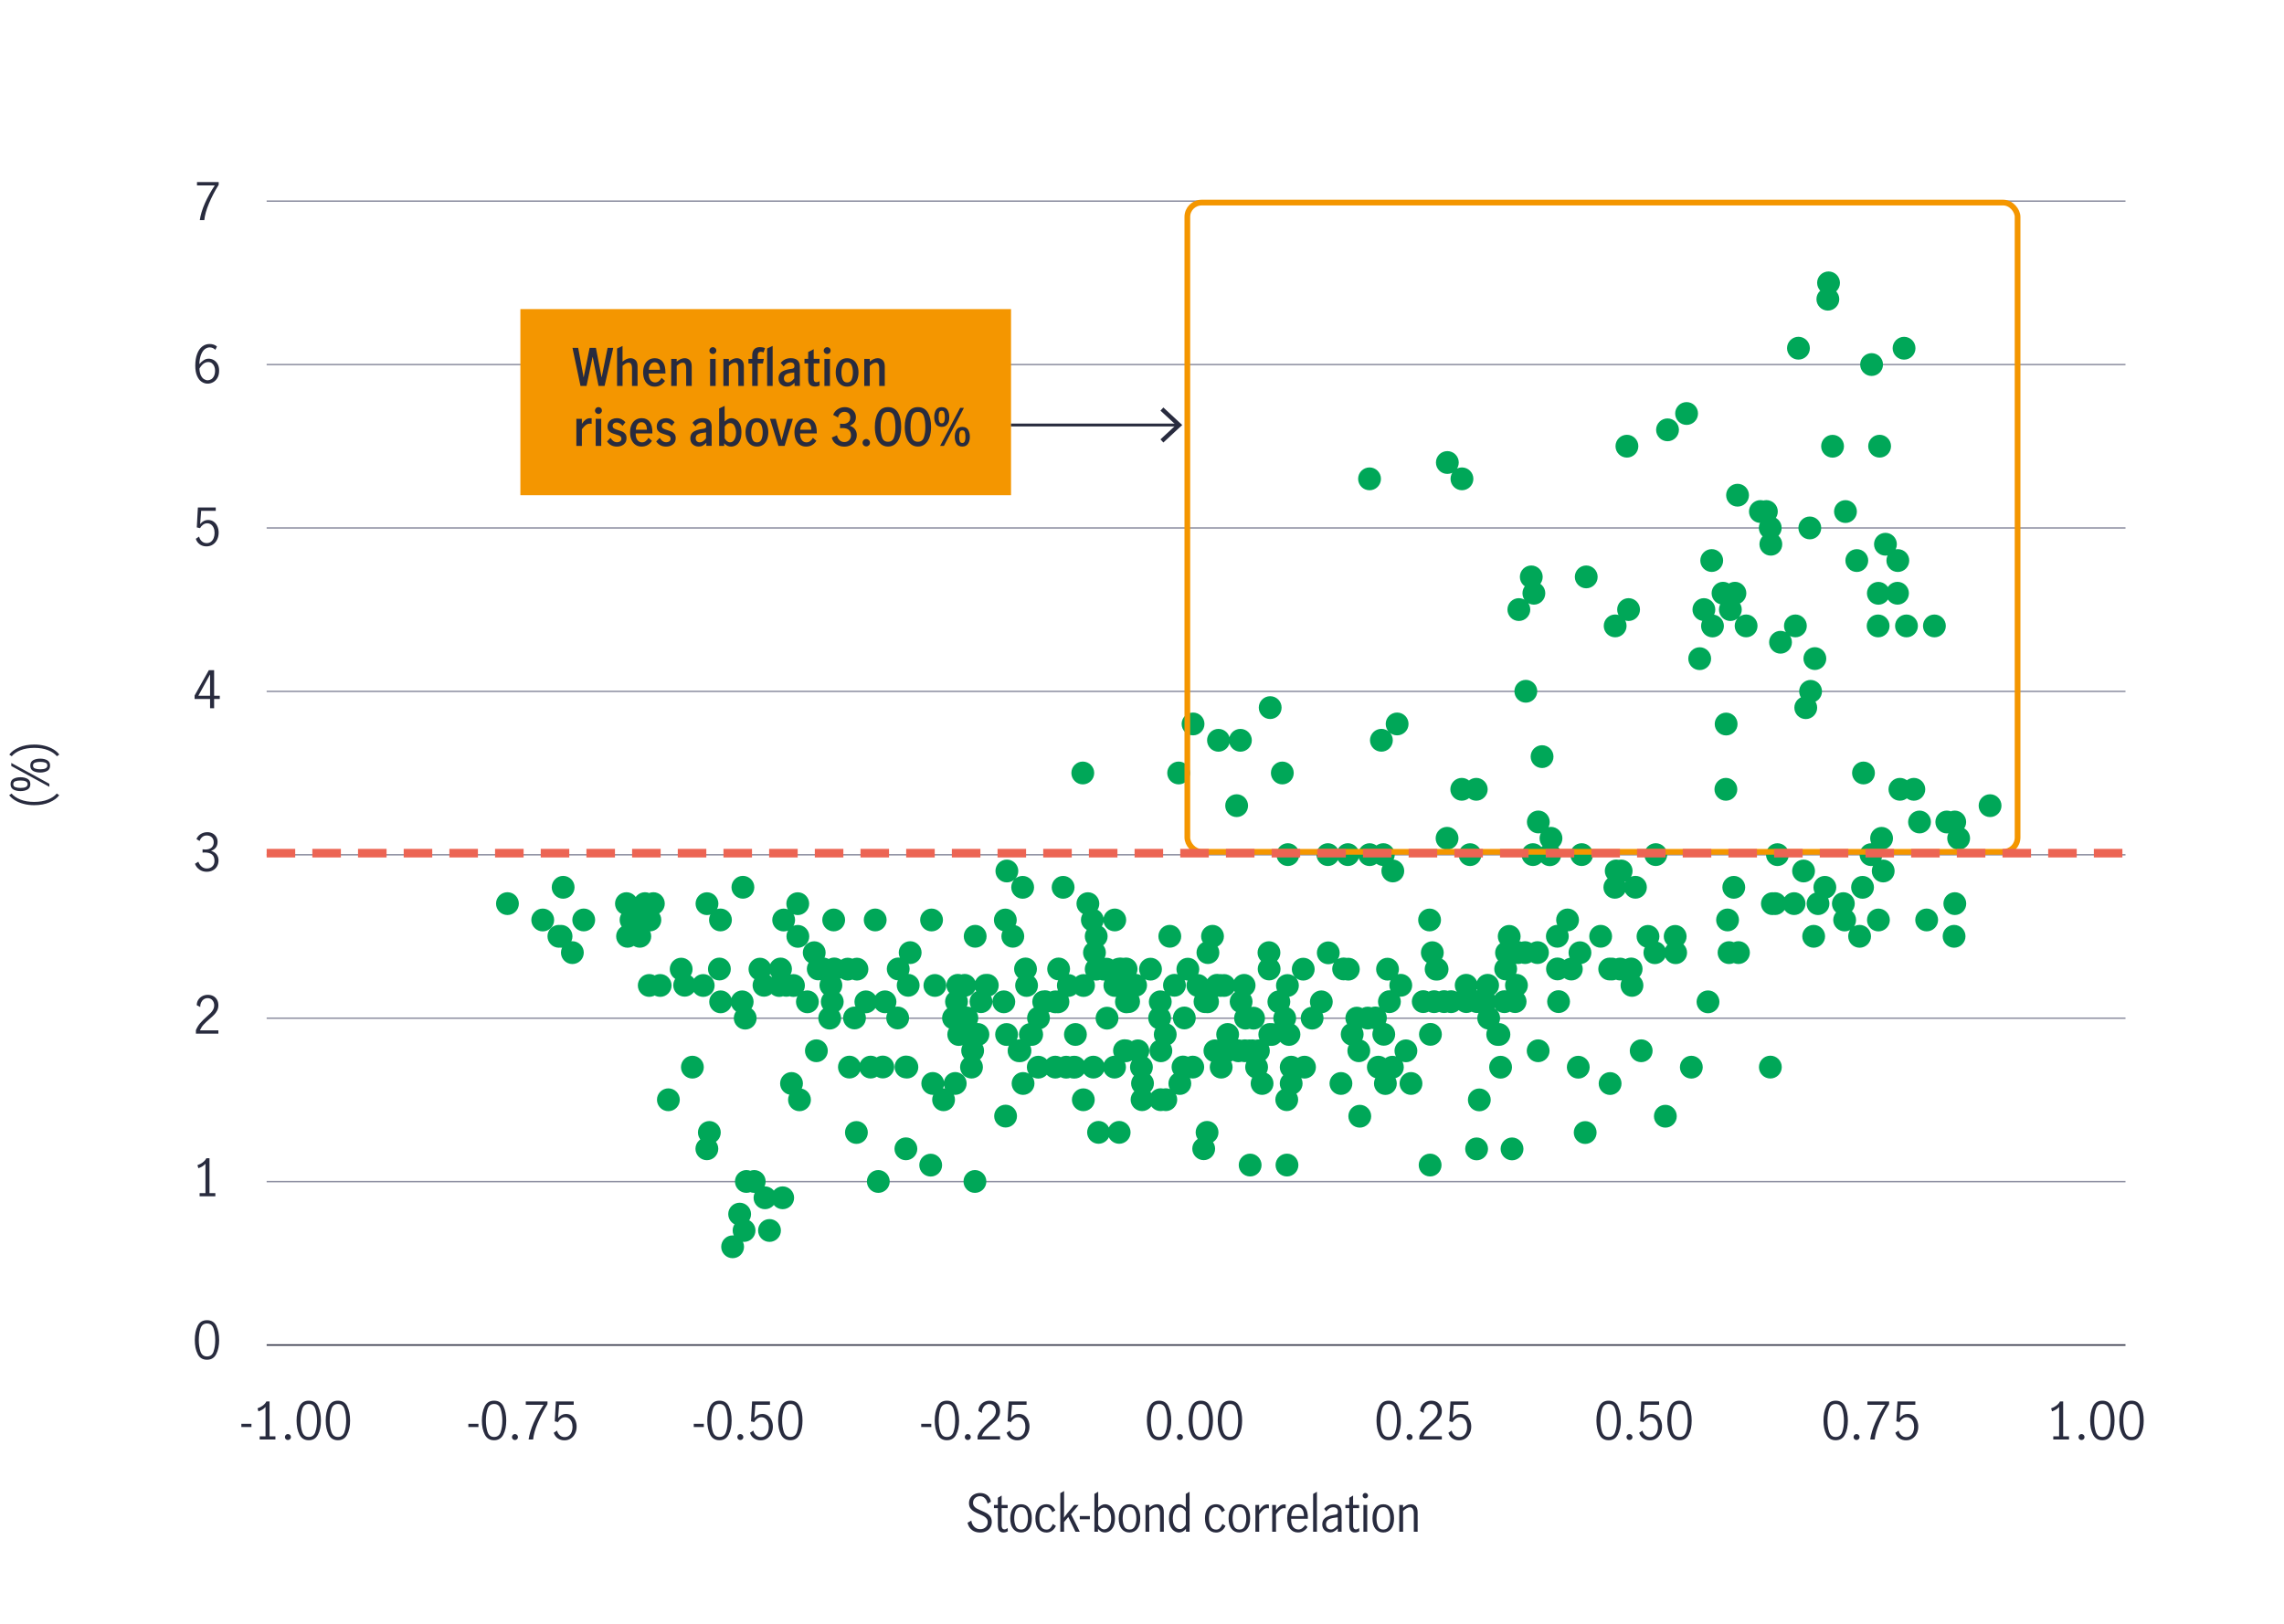 <?xml version="1.0" encoding="UTF-8"?><svg xmlns="http://www.w3.org/2000/svg" viewBox="0 0 800 568.85"><defs><style>.cls-1{fill:rgba(255,255,255,0);}.cls-2{fill:#00a758;}.cls-3{fill:#f49600;}.cls-4{fill:#282b3e;}.cls-5{stroke:#f49600;stroke-width:2px;}.cls-5,.cls-6,.cls-7,.cls-8,.cls-9{fill:none;}.cls-6{stroke:#8e90a2;}.cls-6,.cls-7{stroke-width:.5px;}.cls-7,.cls-8{stroke:#282b3e;}.cls-9{stroke:#ec6453;stroke-dasharray:0 0 10 6;stroke-width:3px;}</style></defs><g id="Chart_4_no_text"><g><path class="cls-4" d="M17.3,281.12c-1.55,.65-3.32,.97-5.33,.97-1.34,0-2.59-.16-3.75-.47-1.16-.31-2.16-.73-3.01-1.26-.85-.53-1.51-1.12-1.99-1.76l.81-.59c.74,.88,1.79,1.58,3.14,2.12s2.94,.81,4.78,.81,3.46-.27,4.83-.82,2.41-1.25,3.1-2.12l.86,.61c-.76,1.02-1.91,1.85-3.46,2.5Z"/><path class="cls-4" d="M9.63,276.6c-.67,.37-1.48,.56-2.44,.56s-1.81-.18-2.48-.55c-.67-.37-1.01-.99-1.01-1.88s.34-1.51,1.01-1.88c.67-.37,1.5-.55,2.48-.55s1.77,.19,2.44,.56c.67,.37,1,1,1,1.87s-.33,1.5-1,1.87Zm-5.68-8.24v-1.06l13.34,7.29v1.06l-13.34-7.29Zm3.24,5.08c-.73,0-1.34,.09-1.82,.26-.48,.17-.72,.52-.72,1.04s.24,.86,.72,1.04,1.09,.27,1.82,.27c1.66,0,2.48-.44,2.48-1.31s-.83-1.3-2.48-1.3Zm9.35-3.35c-.67,.37-1.48,.56-2.44,.56s-1.81-.18-2.48-.55c-.67-.37-1.01-.99-1.01-1.88s.34-1.51,1.01-1.88c.67-.37,1.5-.55,2.48-.55s1.77,.19,2.44,.56c.67,.37,1,1,1,1.87s-.33,1.5-1,1.87Zm-.67-2.91c-.47-.17-1.06-.26-1.77-.26s-1.34,.09-1.82,.26-.72,.52-.72,1.03,.24,.86,.73,1.04c.49,.18,1.09,.27,1.81,.27,1.66,0,2.48-.44,2.48-1.31,0-.52-.24-.86-.71-1.03Z"/><path class="cls-4" d="M6.67,261.83c1.55-.65,3.33-.98,5.35-.98,1.34,0,2.6,.16,3.75,.47,1.16,.31,2.16,.73,3.02,1.26,.85,.53,1.51,1.12,1.98,1.78l-.83,.58c-.74-.88-1.79-1.58-3.13-2.12s-2.93-.81-4.77-.81-3.46,.27-4.83,.82c-1.37,.55-2.41,1.25-3.1,2.12l-.86-.59c.74-1.02,1.89-1.86,3.44-2.51Z"/></g></g><g id="Chart_3_no_text"><g><path class="cls-7" d="M93.4,471.22H744.48"/><path class="cls-6" d="M93.4,413.97H744.48"/><path class="cls-6" d="M93.4,356.72H744.48"/><path class="cls-6" d="M93.4,299.47H744.48"/><path class="cls-6" d="M93.4,242.22H744.48"/><path class="cls-6" d="M93.4,184.97H744.48"/><path class="cls-6" d="M93.4,127.72H744.48"/><path class="cls-6" d="M93.4,70.47H744.48"/></g><path class="cls-2" d="M655.55,123.72c2.21,0,4,1.79,4,4s-1.79,4-4,4-4-1.79-4-4,1.79-4,4-4Zm11.37-5.72c2.21,0,4,1.79,4,4s-1.79,4-4,4-4-1.79-4-4,1.79-4,4-4Zm-26.45-22.9c2.21,0,4,1.79,4,4s-1.79,4-4,4-4-1.79-4-4,1.79-4,4-4Zm-.24,5.72c2.21,0,4,1.79,4,4s-1.79,4-4,4-4-1.79-4-4,1.79-4,4-4Zm-10.3,17.17c2.21,0,4,1.79,4,4s-1.79,4-4,4-4-1.79-4-4,1.79-4,4-4Zm11.95,34.35c2.21,0,4,1.79,4,4s-1.79,4-4,4-4-1.79-4-4,1.79-4,4-4Zm-7.97,28.62c2.21,0,4,1.79,4,4s-1.79,4-4,4-4-1.79-4-4,1.79-4,4-4Zm24.01,22.9c2.21,0,4,1.79,4,4s-1.79,4-4,4-4-1.79-4-4,1.79-4,4-4Zm-23.74,34.35c2.21,0,4,1.79,4,4s-1.79,4-4,4-4-1.79-4-4,1.79-4,4-4Zm-1.69,5.72c2.21,0,4,1.79,4,4s-1.79,4-4,4-4-1.79-4-4,1.79-4,4-4Zm-37.15-17.17c2.21,0,4,1.79,4,4s-1.79,4-4,4-4-1.79-4-4,1.79-4,4-4Zm4.48-11.45c2.21,0,4,1.79,4,4s-1.79,4-4,4-4-1.79-4-4,1.79-4,4-4Zm4.78,34.35c2.21,0,4,1.79,4,4s-1.79,4-4,4-4-1.79-4-4,1.79-4,4-4Zm-61.76,45.8c2.21,0,4,1.79,4,4s-1.79,4-4,4-4-1.79-4-4,1.79-4,4-4Zm49.57,74.42c2.21,0,4,1.79,4,4s-1.79,4-4,4-4-1.79-4-4,1.79-4,4-4Zm-37.18,22.9c2.21,0,4,1.79,4,4s-1.79,4-4,4-4-1.79-4-4,1.79-4,4-4Zm-78.95-5.72c2.21,0,4,1.79,4,4s-1.79,4-4,4-4-1.79-4-4,1.79-4,4-4Zm8.97-11.45c2.21,0,4,1.79,4,4s-1.79,4-4,4-4-1.79-4-4,1.79-4,4-4Zm67.56-5.72c2.21,0,4,1.79,4,4s-1.79,4-4,4-4-1.79-4-4,1.79-4,4-4Zm11.15,5.72c2.21,0,4,1.79,4,4s-1.79,4-4,4-4-1.79-4-4,1.79-4,4-4Zm-38.36-5.72c2.21,0,4,1.79,4,4s-1.79,4-4,4-4-1.79-4-4,1.79-4,4-4Zm-37.9,0c2.21,0,4,1.79,4,4s-1.79,4-4,4-4-1.79-4-4,1.79-4,4-4Zm30.45,11.45c2.21,0,4,1.79,4,4s-1.79,4-4,4-4-1.79-4-4,1.79-4,4-4Zm-.95,17.17c2.21,0,4,1.79,4,4s-1.79,4-4,4-4-1.79-4-4,1.79-4,4-4Zm12.41,0c2.21,0,4,1.79,4,4s-1.79,4-4,4-4-1.79-4-4,1.79-4,4-4Zm53.7-11.45c2.21,0,4,1.79,4,4s-1.79,4-4,4-4-1.79-4-4,1.79-4,4-4Zm14.94-40.07c2.21,0,4,1.79,4,4s-1.79,4-4,4-4-1.79-4-4,1.79-4,4-4Zm-70.57-17.17c2.21,0,4,1.79,4,4s-1.79,4-4,4-4-1.79-4-4,1.79-4,4-4Zm-24.32,5.72c2.21,0,4,1.79,4,4s-1.79,4-4,4-4-1.79-4-4,1.79-4,4-4Zm-.34,0c2.21,0,4,1.79,4,4s-1.79,4-4,4-4-1.79-4-4,1.79-4,4-4Zm-17.02,0c2.21,0,4,1.79,4,4s-1.79,4-4,4-4-1.79-4-4,1.79-4,4-4Zm-13.73,0c2.21,0,4,1.79,4,4s-1.79,4-4,4-4-1.79-4-4,1.79-4,4-4Zm-15.79,0c2.21,0,4,1.79,4,4s-1.79,4-4,4-4-1.79-4-4,1.79-4,4-4Zm8.77-5.72c2.21,0,4,1.79,4,4s-1.79,4-4,4-4-1.79-4-4,1.79-4,4-4Zm-14.31,11.45c2.21,0,4,1.79,4,4s-1.79,4-4,4-4-1.79-4-4,1.79-4,4-4Zm11.87,5.72c2.21,0,4,1.79,4,4s-1.79,4-4,4-4-1.79-4-4,1.79-4,4-4Zm-23.74,5.72c2.21,0,4,1.79,4,4s-1.79,4-4,4-4-1.79-4-4,1.79-4,4-4Zm-69.42-5.72c2.21,0,4,1.79,4,4s-1.79,4-4,4-4-1.79-4-4,1.79-4,4-4Zm-117.24,0c2.21,0,4,1.79,4,4s-1.79,4-4,4-4-1.79-4-4,1.79-4,4-4Zm7.55,0c2.21,0,4,1.79,4,4s-1.79,4-4,4-4-1.79-4-4,1.79-4,4-4Zm43.32,0c2.21,0,4,1.79,4,4s-1.79,4-4,4-4-1.79-4-4,1.79-4,4-4Zm-30.36-5.72c2.21,0,4,1.79,4,4s-1.79,4-4,4-4-1.79-4-4,1.79-4,4-4Zm5.01,0c2.21,0,4,1.79,4,4s-1.79,4-4,4-4-1.79-4-4,1.79-4,4-4Zm92.63,5.72c2.21,0,4,1.79,4,4s-1.79,4-4,4-4-1.79-4-4,1.79-4,4-4Zm8.96-5.72c2.21,0,4,1.79,4,4s-1.79,4-4,4-4-1.79-4-4,1.79-4,4-4Zm15.03,5.72c2.21,0,4,1.79,4,4s-1.79,4-4,4-4-1.79-4-4,1.79-4,4-4Zm-7.94-11.45c2.21,0,4,1.79,4,4s-1.79,4-4,4-4-1.79-4-4,1.79-4,4-4Zm-27.04,5.72c2.21,0,4,1.79,4,4s-1.79,4-4,4-4-1.79-4-4,1.79-4,4-4Zm56.49-5.72c2.21,0,4,1.79,4,4s-1.79,4-4,4-4-1.79-4-4,1.79-4,4-4Zm12.69,5.72c2.21,0,4,1.79,4,4s-1.79,4-4,4-4-1.79-4-4,1.79-4,4-4Zm-22.35,5.72c2.21,0,4,1.79,4,4s-1.79,4-4,4-4-1.79-4-4,1.79-4,4-4Zm39,11.45c2.21,0,4,1.79,4,4s-1.79,4-4,4-4-1.79-4-4,1.79-4,4-4Zm-109.59,0c2.21,0,4,1.79,4,4s-1.79,4-4,4-4-1.79-4-4,1.79-4,4-4Zm156.63,5.72c2.21,0,4,1.79,4,4s-1.79,4-4,4-4-1.79-4-4,1.79-4,4-4Zm-9.66,5.72c2.21,0,4,1.79,4,4s-1.79,4-4,4-4-1.79-4-4,1.79-4,4-4Zm-57.24-5.72c2.21,0,4,1.79,4,4s-1.79,4-4,4-4-1.79-4-4,1.79-4,4-4Zm-12.29,11.45c2.21,0,4,1.79,4,4s-1.79,4-4,4-4-1.79-4-4,1.79-4,4-4Zm-39.8-5.72c2.21,0,4,1.79,4,4s-1.79,4-4,4-4-1.79-4-4,1.79-4,4-4Zm2.92,0c2.21,0,4,1.79,4,4s-1.79,4-4,4-4-1.79-4-4,1.79-4,4-4Zm-.24,0c2.21,0,4,1.79,4,4s-1.79,4-4,4-4-1.79-4-4,1.79-4,4-4Zm-12.46,0c2.21,0,4,1.79,4,4s-1.79,4-4,4-4-1.79-4-4,1.79-4,4-4Zm-11.1-11.45c2.21,0,4,1.79,4,4s-1.79,4-4,4-4-1.79-4-4,1.79-4,4-4Zm35.18-5.72c2.21,0,4,1.79,4,4s-1.79,4-4,4-4-1.79-4-4,1.79-4,4-4Zm-141.44-11.45c2.21,0,4,1.79,4,4s-1.79,4-4,4-4-1.79-4-4,1.79-4,4-4Zm141.27-5.72c2.21,0,4,1.79,4,4s-1.79,4-4,4-4-1.79-4-4,1.79-4,4-4Zm3.61,5.72c2.21,0,4,1.79,4,4s-1.79,4-4,4-4-1.79-4-4,1.79-4,4-4Zm-108.39,5.72c2.21,0,4,1.79,4,4s-1.79,4-4,4-4-1.79-4-4,1.79-4,4-4Zm91.4-5.72c2.21,0,4,1.79,4,4s-1.79,4-4,4-4-1.79-4-4,1.79-4,4-4Zm9.76-5.72c2.21,0,4,1.79,4,4s-1.79,4-4,4-4-1.79-4-4,1.79-4,4-4Zm19.02,0c2.21,0,4,1.79,4,4s-1.79,4-4,4-4-1.79-4-4,1.79-4,4-4Zm24.56,5.72c2.21,0,4,1.79,4,4s-1.79,4-4,4-4-1.79-4-4,1.79-4,4-4Zm-34.35-5.72c2.21,0,4,1.79,4,4s-1.79,4-4,4-4-1.79-4-4,1.79-4,4-4Zm-1.26,0c2.21,0,4,1.79,4,4s-1.79,4-4,4-4-1.79-4-4,1.79-4,4-4Zm-1.43,5.72c2.21,0,4,1.79,4,4s-1.79,4-4,4-4-1.79-4-4,1.79-4,4-4Zm57.44,5.72c2.21,0,4,1.79,4,4s-1.79,4-4,4-4-1.79-4-4,1.79-4,4-4Zm-28.37-5.72c2.21,0,4,1.79,4,4s-1.79,4-4,4-4-1.79-4-4,1.79-4,4-4Zm-67.97,5.72c2.21,0,4,1.79,4,4s-1.79,4-4,4-4-1.79-4-4,1.79-4,4-4Zm13.97,0c2.21,0,4,1.79,4,4s-1.79,4-4,4-4-1.79-4-4,1.79-4,4-4Zm84.42,5.72c2.21,0,4,1.79,4,4s-1.79,4-4,4-4-1.79-4-4,1.79-4,4-4Zm-73.31,5.72c2.21,0,4,1.79,4,4s-1.79,4-4,4-4-1.79-4-4,1.79-4,4-4Zm-15.32,0c2.21,0,4,1.79,4,4s-1.79,4-4,4-4-1.79-4-4,1.79-4,4-4Zm46.78,0c2.21,0,4,1.79,4,4s-1.79,4-4,4-4-1.79-4-4,1.79-4,4-4Zm-1.53,5.72c2.21,0,4,1.79,4,4s-1.79,4-4,4-4-1.79-4-4,1.79-4,4-4Zm34.17,0c2.21,0,4,1.79,4,4s-1.79,4-4,4-4-1.79-4-4,1.79-4,4-4Zm-2.12,0c2.21,0,4,1.79,4,4s-1.79,4-4,4-4-1.79-4-4,1.79-4,4-4Zm-4.9,0c2.21,0,4,1.79,4,4s-1.79,4-4,4-4-1.79-4-4,1.79-4,4-4Zm-64.14,5.72c2.21,0,4,1.79,4,4s-1.79,4-4,4-4-1.79-4-4,1.79-4,4-4Zm-51.97,0c2.21,0,4,1.79,4,4s-1.79,4-4,4-4-1.79-4-4,1.79-4,4-4Zm16.93,5.72c2.21,0,4,1.79,4,4s-1.79,4-4,4-4-1.79-4-4,1.79-4,4-4Zm-7.87,0c2.21,0,4,1.79,4,4s-1.79,4-4,4-4-1.79-4-4,1.79-4,4-4Zm13.57-5.72c2.21,0,4,1.79,4,4s-1.79,4-4,4-4-1.79-4-4,1.79-4,4-4Zm16.98-5.72c2.21,0,4,1.79,4,4s-1.79,4-4,4-4-1.79-4-4,1.79-4,4-4Zm25.71,5.72c2.21,0,4,1.79,4,4s-1.79,4-4,4-4-1.79-4-4,1.79-4,4-4Zm7.41,0c2.21,0,4,1.79,4,4s-1.79,4-4,4-4-1.79-4-4,1.79-4,4-4Zm3.95-5.72c2.21,0,4,1.79,4,4s-1.79,4-4,4-4-1.79-4-4,1.79-4,4-4Zm-51.8-5.72c2.21,0,4,1.79,4,4s-1.79,4-4,4-4-1.79-4-4,1.79-4,4-4Zm18.37,0c2.21,0,4,1.79,4,4s-1.79,4-4,4-4-1.79-4-4,1.79-4,4-4Zm-3.96,5.72c2.21,0,4,1.79,4,4s-1.79,4-4,4-4-1.79-4-4,1.79-4,4-4Zm1.4,11.45c2.21,0,4,1.79,4,4s-1.79,4-4,4-4-1.79-4-4,1.79-4,4-4Zm93.91,0c2.21,0,4,1.79,4,4s-1.79,4-4,4-4-1.79-4-4,1.79-4,4-4Zm41.97,0c2.21,0,4,1.79,4,4s-1.79,4-4,4-4-1.79-4-4,1.79-4,4-4Zm-37.3-5.72c2.21,0,4,1.79,4,4s-1.79,4-4,4-4-1.79-4-4,1.79-4,4-4Zm-29.19,0c2.21,0,4,1.79,4,4s-1.79,4-4,4-4-1.79-4-4,1.79-4,4-4Zm12.41,0c2.21,0,4,1.79,4,4s-1.79,4-4,4-4-1.79-4-4,1.79-4,4-4Zm-41.58-5.72c2.21,0,4,1.79,4,4s-1.79,4-4,4-4-1.79-4-4,1.79-4,4-4Zm39.08,0c2.21,0,4,1.79,4,4s-1.79,4-4,4-4-1.79-4-4,1.79-4,4-4Zm-37.84,5.72c2.21,0,4,1.79,4,4s-1.79,4-4,4-4-1.79-4-4,1.79-4,4-4Zm69.88,5.72c2.21,0,4,1.79,4,4s-1.79,4-4,4-4-1.79-4-4,1.79-4,4-4Zm-27.62,0c2.21,0,4,1.79,4,4s-1.79,4-4,4-4-1.79-4-4,1.79-4,4-4Zm10.2-5.72c2.21,0,4,1.79,4,4s-1.79,4-4,4-4-1.79-4-4,1.79-4,4-4Zm-.78-11.45c2.21,0,4,1.79,4,4s-1.79,4-4,4-4-1.79-4-4,1.79-4,4-4Zm-15.22-5.72c2.21,0,4,1.79,4,4s-1.79,4-4,4-4-1.79-4-4,1.79-4,4-4Zm88.33,5.72c2.21,0,4,1.79,4,4s-1.79,4-4,4-4-1.79-4-4,1.79-4,4-4Zm.43,0c2.21,0,4,1.79,4,4s-1.79,4-4,4-4-1.79-4-4,1.79-4,4-4Zm-3.59-5.72c2.21,0,4,1.79,4,4s-1.79,4-4,4-4-1.79-4-4,1.79-4,4-4Zm-46.19,0c2.21,0,4,1.79,4,4s-1.79,4-4,4-4-1.79-4-4,1.79-4,4-4Zm-15.65,0c2.21,0,4,1.79,4,4s-1.79,4-4,4-4-1.79-4-4,1.79-4,4-4Zm-14.83,5.72c2.21,0,4,1.79,4,4s-1.79,4-4,4-4-1.79-4-4,1.79-4,4-4Zm-21.8-11.45c2.21,0,4,1.79,4,4s-1.79,4-4,4-4-1.79-4-4,1.79-4,4-4Zm-95.5-5.72c2.21,0,4,1.79,4,4s-1.79,4-4,4-4-1.79-4-4,1.79-4,4-4Zm-61.28-5.72c2.21,0,4,1.79,4,4s-1.79,4-4,4-4-1.79-4-4,1.79-4,4-4Zm-27.59,0c2.21,0,4,1.79,4,4s-1.79,4-4,4-4-1.79-4-4,1.79-4,4-4Zm-7.36,5.72c2.21,0,4,1.79,4,4s-1.79,4-4,4-4-1.79-4-4,1.79-4,4-4Zm-3.82,0c2.21,0,4,1.79,4,4s-1.79,4-4,4-4-1.79-4-4,1.79-4,4-4Zm72.75-5.72c2.21,0,4,1.79,4,4s-1.79,4-4,4-4-1.79-4-4,1.79-4,4-4Zm-3.23,0c2.21,0,4,1.79,4,4s-1.79,4-4,4-4-1.79-4-4,1.79-4,4-4Zm13.05,11.45c2.21,0,4,1.79,4,4s-1.79,4-4,4-4-1.79-4-4,1.79-4,4-4Zm-18.47,0c2.21,0,4,1.79,4,4s-1.79,4-4,4-4-1.79-4-4,1.79-4,4-4Zm-.9,5.72c2.21,0,4,1.79,4,4s-1.79,4-4,4-4-1.79-4-4,1.79-4,4-4Zm-29.59,0c2.21,0,4,1.79,4,4s-1.79,4-4,4-4-1.79-4-4,1.79-4,4-4Zm-18.5,17.17c2.21,0,4,1.79,4,4s-1.79,4-4,4-4-1.79-4-4,1.79-4,4-4Zm34.72,5.72c2.21,0,4,1.79,4,4s-1.79,4-4,4-4-1.79-4-4,1.79-4,4-4Zm2.79,5.72c2.21,0,4,1.79,4,4s-1.79,4-4,4-4-1.79-4-4,1.79-4,4-4Zm19.94,11.45c2.21,0,4,1.79,4,4s-1.79,4-4,4-4-1.79-4-4,1.79-4,4-4Zm17.33,5.72c2.21,0,4,1.79,4,4s-1.79,4-4,4-4-1.79-4-4,1.79-4,4-4Zm8.69,5.72c2.21,0,4,1.79,4,4s-1.79,4-4,4-4-1.79-4-4,1.79-4,4-4Zm-18.35,5.72c2.21,0,4,1.79,4,4s-1.79,4-4,4-4-1.79-4-4,1.79-4,4-4Zm-47.02,17.17c2.21,0,4,1.79,4,4s-1.79,4-4,4-4-1.79-4-4,1.79-4,4-4Zm8.91,0c2.21,0,4,1.79,4,4s-1.79,4-4,4-4-1.79-4-4,1.79-4,4-4Zm-12.92,5.72c2.21,0,4,1.79,4,4s-1.79,4-4,4-4-1.79-4-4,1.79-4,4-4Zm2.46-11.45c2.21,0,4,1.79,4,4s-1.79,4-4,4-4-1.79-4-4,1.79-4,4-4Zm8.88-5.72c2.21,0,4,1.79,4,4s-1.79,4-4,4-4-1.79-4-4,1.79-4,4-4Zm73.53-5.72c2.21,0,4,1.79,4,4s-1.79,4-4,4-4-1.79-4-4,1.79-4,4-4Zm-77.3,0c2.21,0,4,1.79,4,4s-1.79,4-4,4-4-1.79-4-4,1.79-4,4-4Zm9.97,5.72c2.21,0,4,1.79,4,4s-1.79,4-4,4-4-1.79-4-4,1.79-4,4-4Zm-12.72-5.72c2.21,0,4,1.79,4,4s-1.79,4-4,4-4-1.79-4-4,1.79-4,4-4Zm-13.84-11.45c2.21,0,4,1.79,4,4s-1.79,4-4,4-4-1.79-4-4,1.79-4,4-4Zm.87-5.72c2.21,0,4,1.79,4,4s-1.79,4-4,4-4-1.79-4-4,1.79-4,4-4Zm-14.35-11.45c2.21,0,4,1.79,4,4s-1.79,4-4,4-4-1.79-4-4,1.79-4,4-4Zm51.84-17.17c2.21,0,4,1.79,4,4s-1.79,4-4,4-4-1.79-4-4,1.79-4,4-4Zm11.57,5.72c2.21,0,4,1.79,4,4s-1.79,4-4,4-4-1.79-4-4,1.79-4,4-4Zm7.43,0c2.21,0,4,1.79,4,4s-1.79,4-4,4-4-1.79-4-4,1.79-4,4-4Zm25.55,11.45c2.21,0,4,1.79,4,4s-1.79,4-4,4-4-1.79-4-4,1.79-4,4-4Zm21.72,5.72c2.21,0,4,1.79,4,4s-1.79,4-4,4-4-1.79-4-4,1.79-4,4-4Zm27.23-5.72c2.21,0,4,1.79,4,4s-1.79,4-4,4-4-1.79-4-4,1.79-4,4-4Zm38.33-11.45c2.21,0,4,1.79,4,4s-1.79,4-4,4-4-1.79-4-4,1.79-4,4-4Zm18.25-5.72c2.21,0,4,1.79,4,4s-1.79,4-4,4-4-1.79-4-4,1.79-4,4-4Zm-6.03-5.72c2.21,0,4,1.79,4,4s-1.79,4-4,4-4-1.79-4-4,1.79-4,4-4Zm45.94,5.72c2.21,0,4,1.79,4,4s-1.79,4-4,4-4-1.79-4-4,1.79-4,4-4Zm62.82,0c2.21,0,4,1.79,4,4s-1.79,4-4,4-4-1.79-4-4,1.79-4,4-4Zm81.33,5.72c2.21,0,4,1.79,4,4s-1.79,4-4,4-4-1.79-4-4,1.79-4,4-4Zm-45.24-5.72c2.21,0,4,1.79,4,4s-1.79,4-4,4-4-1.79-4-4,1.79-4,4-4Zm-95.77-11.45c2.21,0,4,1.79,4,4s-1.79,4-4,4-4-1.79-4-4,1.79-4,4-4Zm92.54-11.45c2.21,0,4,1.79,4,4s-1.79,4-4,4-4-1.79-4-4,1.79-4,4-4Zm15.3-11.45c2.21,0,4,1.79,4,4s-1.79,4-4,4-4-1.79-4-4,1.79-4,4-4Zm-.17-5.72c2.21,0,4,1.79,4,4s-1.79,4-4,4-4-1.79-4-4,1.79-4,4-4Zm-9.52,0c2.21,0,4,1.79,4,4s-1.79,4-4,4-4-1.79-4-4,1.79-4,4-4Zm2.41,5.72c2.21,0,4,1.79,4,4s-1.79,4-4,4-4-1.79-4-4,1.79-4,4-4Zm-12.18,5.72c2.21,0,4,1.79,4,4s-1.79,4-4,4-4-1.79-4-4,1.79-4,4-4Zm-2.91,0c2.21,0,4,1.79,4,4s-1.79,4-4,4-4-1.79-4-4,1.79-4,4-4Zm-11.15-5.72c2.21,0,4,1.79,4,4s-1.79,4-4,4-4-1.79-4-4,1.79-4,4-4Zm-3.02,5.72c2.21,0,4,1.79,4,4s-1.79,4-4,4-4-1.79-4-4,1.79-4,4-4Zm-21.76-11.45c2.21,0,4,1.79,4,4s-1.79,4-4,4-4-1.79-4-4,1.79-4,4-4Zm-26.93,5.72c2.21,0,4,1.79,4,4s-1.79,4-4,4-4-1.79-4-4,1.79-4,4-4Zm62.13,5.72c2.21,0,4,1.79,4,4s-1.79,4-4,4-4-1.79-4-4,1.79-4,4-4Zm-128.05,5.72c2.21,0,4,1.79,4,4s-1.79,4-4,4-4-1.79-4-4,1.79-4,4-4Zm-100.74,5.72c2.21,0,4,1.79,4,4s-1.79,4-4,4-4-1.79-4-4,1.79-4,4-4Zm8.57,0c2.21,0,4,1.79,4,4s-1.79,4-4,4-4-1.79-4-4,1.79-4,4-4Zm-5.69-5.72c2.21,0,4,1.79,4,4s-1.79,4-4,4-4-1.79-4-4,1.79-4,4-4Zm-62.49,0c2.21,0,4,1.79,4,4s-1.79,4-4,4-4-1.79-4-4,1.79-4,4-4Zm-23.44-5.72c2.21,0,4,1.79,4,4s-1.79,4-4,4-4-1.79-4-4,1.79-4,4-4Zm33.21-5.72c2.21,0,4,1.79,4,4s-1.79,4-4,4-4-1.79-4-4,1.79-4,4-4Zm-5.73-5.72c2.21,0,4,1.79,4,4s-1.79,4-4,4-4-1.79-4-4,1.79-4,4-4Zm-31.83-11.45c2.21,0,4,1.79,4,4s-1.79,4-4,4-4-1.79-4-4,1.79-4,4-4Zm31.79,0c2.21,0,4,1.79,4,4s-1.79,4-4,4-4-1.79-4-4,1.79-4,4-4Zm-4.93,5.72c2.21,0,4,1.79,4,4s-1.79,4-4,4-4-1.79-4-4,1.79-4,4-4Zm77.64,0c2.21,0,4,1.79,4,4s-1.79,4-4,4-4-1.79-4-4,1.79-4,4-4Zm6.07-11.45c2.21,0,4,1.79,4,4s-1.79,4-4,4-4-1.79-4-4,1.79-4,4-4Zm-5.53-5.72c2.21,0,4,1.79,4,4s-1.79,4-4,4-4-1.79-4-4,1.79-4,4-4Zm19.7,5.72c2.21,0,4,1.79,4,4s-1.79,4-4,4-4-1.79-4-4,1.79-4,4-4Zm8.68,5.72c2.21,0,4,1.79,4,4s-1.79,4-4,4-4-1.79-4-4,1.79-4,4-4Zm-54.76,5.72c2.21,0,4,1.79,4,4s-1.79,4-4,4-4-1.79-4-4,1.79-4,4-4Zm118.18,11.45c2.21,0,4,1.79,4,4s-1.79,4-4,4-4-1.79-4-4,1.79-4,4-4Zm.06,5.72c2.21,0,4,1.79,4,4s-1.79,4-4,4-4-1.79-4-4,1.79-4,4-4Zm-9.81,11.45c2.21,0,4,1.79,4,4s-1.79,4-4,4-4-1.79-4-4,1.79-4,4-4Zm85.49,0c2.21,0,4,1.79,4,4s-1.79,4-4,4-4-1.79-4-4,1.79-4,4-4Zm-11.95,0c2.21,0,4,1.79,4,4s-1.79,4-4,4-4-1.79-4-4,1.79-4,4-4Zm-5.95,0c2.21,0,4,1.79,4,4s-1.79,4-4,4-4-1.79-4-4,1.79-4,4-4Zm-15.65,0c2.21,0,4,1.79,4,4s-1.79,4-4,4-4-1.79-4-4,1.79-4,4-4Zm40.28,0c2.21,0,4,1.79,4,4s-1.79,4-4,4-4-1.79-4-4,1.79-4,4-4Zm-25.91,11.45c2.21,0,4,1.79,4,4s-1.79,4-4,4-4-1.79-4-4,1.79-4,4-4Zm-78.96-11.45c2.21,0,4,1.79,4,4s-1.79,4-4,4-4-1.79-4-4,1.79-4,4-4Zm-56.03,0c2.21,0,4,1.79,4,4s-1.79,4-4,4-4-1.79-4-4,1.79-4,4-4Zm-2.29,5.72c2.21,0,4,1.79,4,4s-1.79,4-4,4-4-1.79-4-4,1.79-4,4-4Zm34.01-11.45c2.21,0,4,1.79,4,4s-1.79,4-4,4-4-1.79-4-4,1.79-4,4-4Zm-52.43,0c2.21,0,4,1.79,4,4s-1.79,4-4,4-4-1.79-4-4,1.79-4,4-4Zm38.02-11.45c2.21,0,4,1.79,4,4s-1.79,4-4,4-4-1.79-4-4,1.79-4,4-4Zm-12.55,5.72c2.21,0,4,1.79,4,4s-1.79,4-4,4-4-1.79-4-4,1.79-4,4-4Zm-11.6,0c2.21,0,4,1.79,4,4s-1.79,4-4,4-4-1.79-4-4,1.79-4,4-4Zm35.23,0c2.21,0,4,1.79,4,4s-1.79,4-4,4-4-1.79-4-4,1.79-4,4-4Zm-48.61,5.72c2.21,0,4,1.79,4,4s-1.79,4-4,4-4-1.79-4-4,1.79-4,4-4Zm-31.4,11.45c2.21,0,4,1.79,4,4s-1.79,4-4,4-4-1.79-4-4,1.79-4,4-4Zm-15.12,0c2.21,0,4,1.79,4,4s-1.79,4-4,4-4-1.79-4-4,1.79-4,4-4Zm18.04,17.17c2.21,0,4,1.79,4,4s-1.79,4-4,4-4-1.79-4-4,1.79-4,4-4Zm23.34-5.72c2.21,0,4,1.79,4,4s-1.79,4-4,4-4-1.79-4-4,1.79-4,4-4Zm1.05-5.72c2.21,0,4,1.79,4,4s-1.79,4-4,4-4-1.79-4-4,1.79-4,4-4Zm-32.52,11.45c2.21,0,4,1.79,4,4s-1.79,4-4,4-4-1.79-4-4,1.79-4,4-4Zm120.71-5.72c2.21,0,4,1.79,4,4s-1.79,4-4,4-4-1.79-4-4,1.79-4,4-4Zm-29.74,11.45c2.21,0,4,1.79,4,4s-1.79,4-4,4-4-1.79-4-4,1.79-4,4-4Zm21.43,22.9c2.21,0,4,1.79,4,4s-1.79,4-4,4-4-1.79-4-4,1.79-4,4-4Zm16.27,5.72c2.21,0,4,1.79,4,4s-1.79,4-4,4-4-1.79-4-4,1.79-4,4-4Zm12.9,0c2.21,0,4,1.79,4,4s-1.79,4-4,4-4-1.79-4-4,1.79-4,4-4Zm50.14,0c2.21,0,4,1.79,4,4s-1.79,4-4,4-4-1.79-4-4,1.79-4,4-4Zm-78.13-11.45c2.21,0,4,1.79,4,4s-1.79,4-4,4-4-1.79-4-4,1.79-4,4-4Zm-38.01,0c2.21,0,4,1.79,4,4s-1.79,4-4,4-4-1.79-4-4,1.79-4,4-4Zm7.22,0c2.21,0,4,1.79,4,4s-1.79,4-4,4-4-1.79-4-4,1.79-4,4-4Zm16.34-11.45c2.21,0,4,1.79,4,4s-1.79,4-4,4-4-1.79-4-4,1.79-4,4-4Zm-1.82,0c2.21,0,4,1.79,4,4s-1.79,4-4,4-4-1.79-4-4,1.79-4,4-4Zm44.18,0c2.21,0,4,1.79,4,4s-1.79,4-4,4-4-1.79-4-4,1.79-4,4-4Zm-50.68,0c2.21,0,4,1.79,4,4s-1.79,4-4,4-4-1.79-4-4,1.79-4,4-4Zm14.34-11.45c2.21,0,4,1.79,4,4s-1.79,4-4,4-4-1.79-4-4,1.79-4,4-4Zm-20.49-5.72c2.21,0,4,1.79,4,4s-1.79,4-4,4-4-1.79-4-4,1.79-4,4-4Zm12.3-11.45c2.21,0,4,1.79,4,4s-1.79,4-4,4-4-1.79-4-4,1.79-4,4-4Zm-67.51,0c2.21,0,4,1.79,4,4s-1.79,4-4,4-4-1.79-4-4,1.79-4,4-4Zm-4.68,0c2.21,0,4,1.79,4,4s-1.79,4-4,4-4-1.79-4-4,1.79-4,4-4Zm1.51-11.45c2.21,0,4,1.79,4,4s-1.79,4-4,4-4-1.79-4-4,1.79-4,4-4Zm-17.39,0c2.21,0,4,1.79,4,4s-1.79,4-4,4-4-1.79-4-4,1.79-4,4-4Zm.7-11.45c2.21,0,4,1.79,4,4s-1.79,4-4,4-4-1.79-4-4,1.79-4,4-4Zm-51.2,11.45c2.21,0,4,1.79,4,4s-1.79,4-4,4-4-1.79-4-4,1.79-4,4-4Zm5.79-5.72c2.21,0,4,1.79,4,4s-1.79,4-4,4-4-1.79-4-4,1.79-4,4-4Zm-49.29-11.45c2.21,0,4,1.79,4,4s-1.79,4-4,4-4-1.79-4-4,1.79-4,4-4Zm-28.34,0c2.21,0,4,1.79,4,4s-1.79,4-4,4-4-1.79-4-4,1.79-4,4-4Zm4.72,5.72c2.21,0,4,1.79,4,4s-1.79,4-4,4-4-1.79-4-4,1.79-4,4-4Zm-3.96-5.72c2.21,0,4,1.79,4,4s-1.79,4-4,4-4-1.79-4-4,1.79-4,4-4Zm-6.42-5.72c2.21,0,4,1.79,4,4s-1.79,4-4,4-4-1.79-4-4,1.79-4,4-4Zm7.15-11.45c2.21,0,4,1.79,4,4s-1.79,4-4,4-4-1.79-4-4,1.79-4,4-4Zm-19.51,5.72c2.21,0,4,1.79,4,4s-1.79,4-4,4-4-1.79-4-4,1.79-4,4-4Zm43.29,5.72c2.21,0,4,1.79,4,4s-1.79,4-4,4-4-1.79-4-4,1.79-4,4-4Zm6.6,0c2.21,0,4,1.79,4,4s-1.79,4-4,4-4-1.79-4-4,1.79-4,4-4Zm-23.17,0c2.21,0,4,1.79,4,4s-1.79,4-4,4-4-1.79-4-4,1.79-4,4-4Zm21.45-5.72c2.21,0,4,1.79,4,4s-1.79,4-4,4-4-1.79-4-4,1.79-4,4-4Zm-6.49,0c2.21,0,4,1.79,4,4s-1.79,4-4,4-4-1.79-4-4,1.79-4,4-4Zm.39,11.45c2.21,0,4,1.79,4,4s-1.79,4-4,4-4-1.79-4-4,1.79-4,4-4Zm9.04-11.45c2.21,0,4,1.79,4,4s-1.79,4-4,4-4-1.79-4-4,1.79-4,4-4Zm23.5,5.72c2.21,0,4,1.79,4,4s-1.79,4-4,4-4-1.79-4-4,1.79-4,4-4Zm7.86-11.45c2.21,0,4,1.79,4,4s-1.79,4-4,4-4-1.79-4-4,1.79-4,4-4Zm31.8,11.45c2.21,0,4,1.79,4,4s-1.79,4-4,4-4-1.79-4-4,1.79-4,4-4Zm14.54,0c2.21,0,4,1.79,4,4s-1.79,4-4,4-4-1.79-4-4,1.79-4,4-4Zm76.06,0c2.21,0,4,1.79,4,4s-1.79,4-4,4-4-1.79-4-4,1.79-4,4-4Zm-41.04,5.72c2.21,0,4,1.79,4,4s-1.79,4-4,4-4-1.79-4-4,1.79-4,4-4Zm13.18,0c2.21,0,4,1.79,4,4s-1.79,4-4,4-4-1.79-4-4,1.79-4,4-4Zm35.71-5.72c2.21,0,4,1.79,4,4s-1.79,4-4,4-4-1.79-4-4,1.79-4,4-4Zm-6.5,5.72c2.21,0,4,1.79,4,4s-1.79,4-4,4-4-1.79-4-4,1.79-4,4-4Zm25.78,0c2.21,0,4,1.79,4,4s-1.79,4-4,4-4-1.79-4-4,1.79-4,4-4Zm13.35,5.72c2.21,0,4,1.79,4,4s-1.79,4-4,4-4-1.79-4-4,1.79-4,4-4Zm122.44,5.72c2.21,0,4,1.79,4,4s-1.79,4-4,4-4-1.79-4-4,1.79-4,4-4Zm-13.79-5.72c2.21,0,4,1.79,4,4s-1.79,4-4,4-4-1.79-4-4,1.79-4,4-4Zm-.58,11.45c2.21,0,4,1.79,4,4s-1.79,4-4,4-4-1.79-4-4,1.79-4,4-4Zm14.75,5.72c2.21,0,4,1.79,4,4s-1.79,4-4,4-4-1.79-4-4,1.79-4,4-4Zm-72.29,11.45c2.21,0,4,1.79,4,4s-1.79,4-4,4-4-1.79-4-4,1.79-4,4-4Zm57.07-11.45c2.21,0,4,1.79,4,4s-1.79,4-4,4-4-1.79-4-4,1.79-4,4-4Zm-13.35,0c2.21,0,4,1.79,4,4s-1.79,4-4,4-4-1.79-4-4,1.79-4,4-4Zm-11.54,0c2.21,0,4,1.79,4,4s-1.79,4-4,4-4-1.79-4-4,1.79-4,4-4Zm-21.12,11.45c2.21,0,4,1.79,4,4s-1.79,4-4,4-4-1.79-4-4,1.79-4,4-4Zm28.91-11.45c2.21,0,4,1.79,4,4s-1.79,4-4,4-4-1.79-4-4,1.79-4,4-4Zm-31.83,5.72c2.21,0,4,1.79,4,4s-1.79,4-4,4-4-1.79-4-4,1.79-4,4-4Zm16.75-5.72c2.21,0,4,1.79,4,4s-1.79,4-4,4-4-1.79-4-4,1.79-4,4-4Zm-7.87-5.72c2.21,0,4,1.79,4,4s-1.79,4-4,4-4-1.79-4-4,1.79-4,4-4Zm-75.81,11.45c2.21,0,4,1.79,4,4s-1.79,4-4,4-4-1.79-4-4,1.79-4,4-4Zm98.72-11.45c2.21,0,4,1.79,4,4s-1.79,4-4,4-4-1.79-4-4,1.79-4,4-4Zm13.83-5.72c2.21,0,4,1.79,4,4s-1.79,4-4,4-4-1.79-4-4,1.79-4,4-4Zm33.27-11.45c2.21,0,4,1.79,4,4s-1.79,4-4,4-4-1.79-4-4,1.79-4,4-4Zm10.68,11.45c2.21,0,4,1.79,4,4s-1.79,4-4,4-4-1.79-4-4,1.79-4,4-4Zm-50.27,5.72c2.21,0,4,1.79,4,4s-1.79,4-4,4-4-1.79-4-4,1.79-4,4-4Zm87.86-11.45c2.21,0,4,1.79,4,4s-1.79,4-4,4-4-1.79-4-4,1.79-4,4-4Zm-184.22-5.72c2.21,0,4,1.79,4,4s-1.79,4-4,4-4-1.79-4-4,1.79-4,4-4Zm-13.33,17.17c2.21,0,4,1.79,4,4s-1.79,4-4,4-4-1.79-4-4,1.79-4,4-4Zm14.92,0c2.21,0,4,1.79,4,4s-1.79,4-4,4-4-1.79-4-4,1.79-4,4-4Zm-32.83,0c2.21,0,4,1.79,4,4s-1.79,4-4,4-4-1.79-4-4,1.79-4,4-4Zm1.85,5.72c2.21,0,4,1.79,4,4s-1.79,4-4,4-4-1.79-4-4,1.79-4,4-4Zm-2.95-11.45c2.21,0,4,1.79,4,4s-1.79,4-4,4-4-1.79-4-4,1.79-4,4-4Zm-104.04,0c2.21,0,4,1.79,4,4s-1.79,4-4,4-4-1.79-4-4,1.79-4,4-4Zm-1.72,0c2.21,0,4,1.79,4,4s-1.79,4-4,4-4-1.79-4-4,1.79-4,4-4Zm5.6,0c2.21,0,4,1.79,4,4s-1.79,4-4,4-4-1.79-4-4,1.79-4,4-4Zm-1.17,5.72c2.21,0,4,1.79,4,4s-1.79,4-4,4-4-1.79-4-4,1.79-4,4-4Zm23.58-5.72c2.21,0,4,1.79,4,4s-1.79,4-4,4-4-1.79-4-4,1.79-4,4-4Zm-74.8,5.72c2.21,0,4,1.79,4,4s-1.79,4-4,4-4-1.79-4-4,1.79-4,4-4Zm230.81-5.72c2.21,0,4,1.79,4,4s-1.79,4-4,4-4-1.79-4-4,1.79-4,4-4Zm63.56-5.72c2.21,0,4,1.79,4,4s-1.79,4-4,4-4-1.79-4-4,1.79-4,4-4Zm4.34,0c2.21,0,4,1.79,4,4s-1.79,4-4,4-4-1.79-4-4,1.79-4,4-4Zm6.96-5.72c2.21,0,4,1.79,4,4s-1.79,4-4,4-4-1.79-4-4,1.79-4,4-4Zm3.58-5.72c2.21,0,4,1.79,4,4s-1.79,4-4,4-4-1.79-4-4,1.79-4,4-4Zm56.56,11.45c2.21,0,4,1.79,4,4s-1.79,4-4,4-4-1.79-4-4,1.79-4,4-4Zm45.73-5.72c2.21,0,4,1.79,4,4s-1.79,4-4,4-4-1.79-4-4,1.79-4,4-4Zm-16.09,0c2.21,0,4,1.79,4,4s-1.79,4-4,4-4-1.79-4-4,1.79-4,4-4Zm10.85-5.72c2.21,0,4,1.79,4,4s-1.79,4-4,4-4-1.79-4-4,1.79-4,4-4Zm11.83,0c2.21,0,4,1.79,4,4s-1.79,4-4,4-4-1.79-4-4,1.79-4,4-4Zm26.5,5.72c2.21,0,4,1.79,4,4s-1.79,4-4,4-4-1.79-4-4,1.79-4,4-4Zm.26-11.45c2.21,0,4,1.79,4,4s-1.79,4-4,4-4-1.79-4-4,1.79-4,4-4Zm-9.86,5.72c2.21,0,4,1.79,4,4s-1.79,4-4,4-4-1.79-4-4,1.79-4,4-4Zm-29.18-5.72c2.21,0,4,1.79,4,4s-1.79,4-4,4-4-1.79-4-4,1.79-4,4-4Zm-17.26,0c2.21,0,4,1.79,4,4s-1.79,4-4,4-4-1.79-4-4,1.79-4,4-4Zm-6.65,0c2.21,0,4,1.79,4,4s-1.79,4-4,4-4-1.79-4-4,1.79-4,4-4Zm-16.65,5.72c2.21,0,4,1.79,4,4s-1.79,4-4,4-4-1.79-4-4,1.79-4,4-4Zm-32.27-11.45c2.21,0,4,1.79,4,4s-1.79,4-4,4-4-1.79-4-4,1.79-4,4-4Zm-6.73-5.72c2.21,0,4,1.79,4,4s-1.79,4-4,4-4-1.79-4-4,1.79-4,4-4Zm13.85-5.72c2.21,0,4,1.79,4,4s-1.79,4-4,4-4-1.79-4-4,1.79-4,4-4Zm-25.95,0c2.21,0,4,1.79,4,4s-1.79,4-4,4-4-1.79-4-4,1.79-4,4-4Zm-17.07,0c2.21,0,4,1.79,4,4s-1.79,4-4,4-4-1.79-4-4,1.79-4,4-4Zm-30.08-5.72c2.21,0,4,1.79,4,4s-1.79,4-4,4-4-1.79-4-4,1.79-4,4-4Zm-34.74,5.72c2.21,0,4,1.79,4,4s-1.79,4-4,4-4-1.79-4-4,1.79-4,4-4Zm-7,0c2.21,0,4,1.79,4,4s-1.79,4-4,4-4-1.79-4-4,1.79-4,4-4Zm-14.02,0c2.21,0,4,1.79,4,4s-1.79,4-4,4-4-1.79-4-4,1.79-4,4-4Zm33.44,0c2.21,0,4,1.79,4,4s-1.79,4-4,4-4-1.79-4-4,1.79-4,4-4Zm58.72-5.72c2.21,0,4,1.79,4,4s-1.79,4-4,4-4-1.79-4-4,1.79-4,4-4Zm-4.43-5.72c2.21,0,4,1.79,4,4s-1.79,4-4,4-4-1.79-4-4,1.79-4,4-4Zm-23.92,11.45c2.21,0,4,1.79,4,4s-1.79,4-4,4-4-1.79-4-4,1.79-4,4-4Zm-35.18,0c2.21,0,4,1.79,4,4s-1.79,4-4,4-4-1.79-4-4,1.79-4,4-4Zm8.13,5.72c2.21,0,4,1.79,4,4s-1.79,4-4,4-4-1.79-4-4,1.79-4,4-4Zm12.88,17.17c2.21,0,4,1.79,4,4s-1.79,4-4,4-4-1.79-4-4,1.79-4,4-4Zm64.89-11.45c2.21,0,4,1.79,4,4s-1.79,4-4,4-4-1.79-4-4,1.79-4,4-4Zm2.21-5.72c2.21,0,4,1.79,4,4s-1.79,4-4,4-4-1.79-4-4,1.79-4,4-4Zm54.74-5.72c2.21,0,4,1.79,4,4s-1.79,4-4,4-4-1.79-4-4,1.79-4,4-4Zm-15.29,11.45c2.21,0,4,1.79,4,4s-1.79,4-4,4-4-1.79-4-4,1.79-4,4-4Zm24.44-5.72c2.21,0,4,1.79,4,4s-1.79,4-4,4-4-1.79-4-4,1.79-4,4-4Zm7.46,5.72c2.21,0,4,1.79,4,4s-1.79,4-4,4-4-1.79-4-4,1.79-4,4-4Zm-2.4,5.72c2.21,0,4,1.79,4,4s-1.79,4-4,4-4-1.79-4-4,1.79-4,4-4Zm-15.98,0c2.21,0,4,1.79,4,4s-1.79,4-4,4-4-1.79-4-4,1.79-4,4-4Zm34.54-17.17c2.21,0,4,1.79,4,4s-1.79,4-4,4-4-1.79-4-4,1.79-4,4-4Zm-2.96,11.45c2.21,0,4,1.79,4,4s-1.79,4-4,4-4-1.79-4-4,1.79-4,4-4Zm7.24-5.72c2.21,0,4,1.79,4,4s-1.79,4-4,4-4-1.79-4-4,1.79-4,4-4Zm-.57-11.45c2.21,0,4,1.79,4,4s-1.79,4-4,4-4-1.79-4-4,1.79-4,4-4Zm22.84-5.72c2.21,0,4,1.79,4,4s-1.79,4-4,4-4-1.79-4-4,1.79-4,4-4Zm4.15,5.72c2.21,0,4,1.79,4,4s-1.79,4-4,4-4-1.79-4-4,1.79-4,4-4Zm-13.7-5.72c2.21,0,4,1.79,4,4s-1.79,4-4,4-4-1.79-4-4,1.79-4,4-4Zm24.71-5.72c2.21,0,4,1.79,4,4s-1.79,4-4,4-4-1.79-4-4,1.79-4,4-4Zm-12.38,5.72c2.21,0,4,1.79,4,4s-1.79,4-4,4-4-1.79-4-4,1.79-4,4-4Zm-14.32-11.45c2.21,0,4,1.79,4,4s-1.79,4-4,4-4-1.79-4-4,1.79-4,4-4Zm-4.88,0c2.21,0,4,1.79,4,4s-1.79,4-4,4-4-1.79-4-4,1.79-4,4-4Zm-12.76-5.72c2.21,0,4,1.79,4,4s-1.79,4-4,4-4-1.79-4-4,1.79-4,4-4Zm-48.2,5.72c2.21,0,4,1.79,4,4s-1.79,4-4,4-4-1.79-4-4,1.79-4,4-4Zm-64.38-11.45c2.21,0,4,1.79,4,4s-1.79,4-4,4-4-1.79-4-4,1.79-4,4-4Zm-28.13,11.45c2.21,0,4,1.79,4,4s-1.79,4-4,4-4-1.79-4-4,1.79-4,4-4Zm5.08,0c2.21,0,4,1.79,4,4s-1.79,4-4,4-4-1.79-4-4,1.79-4,4-4Zm-104.24-5.72c2.21,0,4,1.79,4,4s-1.79,4-4,4-4-1.79-4-4,1.79-4,4-4Zm36.31,0c2.21,0,4,1.79,4,4s-1.79,4-4,4-4-1.79-4-4,1.79-4,4-4Zm-16,11.45c2.21,0,4,1.79,4,4s-1.79,4-4,4-4-1.79-4-4,1.79-4,4-4Zm-53.89-11.45c2.21,0,4,1.79,4,4s-1.79,4-4,4-4-1.79-4-4,1.79-4,4-4Zm55.21-11.45c2.21,0,4,1.79,4,4s-1.79,4-4,4-4-1.79-4-4,1.79-4,4-4Zm-7.68,0c2.21,0,4,1.79,4,4s-1.79,4-4,4-4-1.79-4-4,1.79-4,4-4Zm18.11-11.45c2.21,0,4,1.79,4,4s-1.79,4-4,4-4-1.79-4-4,1.79-4,4-4Zm-27.02,5.72c2.21,0,4,1.79,4,4s-1.79,4-4,4-4-1.79-4-4,1.79-4,4-4Zm71.48,0c2.21,0,4,1.79,4,4s-1.79,4-4,4-4-1.79-4-4,1.79-4,4-4Zm-5.51,5.72c2.21,0,4,1.79,4,4s-1.79,4-4,4-4-1.79-4-4,1.79-4,4-4Zm50.59-17.17c2.21,0,4,1.79,4,4s-1.79,4-4,4-4-1.79-4-4,1.79-4,4-4Zm77.16-22.9c2.21,0,4,1.79,4,4s-1.79,4-4,4-4-1.79-4-4,1.79-4,4-4Zm-5.52-5.72c2.21,0,4,1.79,4,4s-1.79,4-4,4-4-1.79-4-4,1.79-4,4-4Zm22.78,5.72c2.21,0,4,1.79,4,4s-1.79,4-4,4-4-1.79-4-4,1.79-4,4-4Zm-25.35-11.45c2.21,0,4,1.79,4,4s-1.79,4-4,4-4-1.79-4-4,1.79-4,4-4Zm4.17,0c2.21,0,4,1.79,4,4s-1.79,4-4,4-4-1.79-4-4,1.79-4,4-4Zm-8.13-11.45c2.21,0,4,1.79,4,4s-1.79,4-4,4-4-1.79-4-4,1.79-4,4-4Zm20.5-11.45c2.21,0,4,1.79,4,4s-1.79,4-4,4-4-1.79-4-4,1.79-4,4-4Zm-3.45-5.72c2.21,0,4,1.79,4,4s-1.79,4-4,4-4-1.79-4-4,1.79-4,4-4Zm2.1,0c2.21,0,4,1.79,4,4s-1.79,4-4,4-4-1.79-4-4,1.79-4,4-4Zm-10.1-5.72c2.21,0,4,1.79,4,4s-1.79,4-4,4-4-1.79-4-4,1.79-4,4-4Zm-17.85-28.62c2.21,0,4,1.79,4,4s-1.79,4-4,4-4-1.79-4-4,1.79-4,4-4Zm-6.68,5.72c2.21,0,4,1.79,4,4s-1.79,4-4,4-4-1.79-4-4,1.79-4,4-4Zm-104.37,17.17c2.21,0,4,1.79,4,4s-1.79,4-4,4-4-1.79-4-4,1.79-4,4-4Zm32.37,0c2.21,0,4,1.79,4,4s-1.79,4-4,4-4-1.79-4-4,1.79-4,4-4Zm-5.12-5.72c2.21,0,4,1.79,4,4s-1.79,4-4,4-4-1.79-4-4,1.79-4,4-4Zm62.9-5.72c2.21,0,4,1.79,4,4s-1.79,4-4,4-4-1.79-4-4,1.79-4,4-4Zm88.51,0c2.21,0,4,1.79,4,4s-1.79,4-4,4-4-1.79-4-4,1.79-4,4-4Zm-11.96,22.9c2.21,0,4,1.79,4,4s-1.79,4-4,4-4-1.79-4-4,1.79-4,4-4Zm-26.14,11.45c2.21,0,4,1.79,4,4s-1.79,4-4,4-4-1.79-4-4,1.79-4,4-4Zm44.48,5.72c2.21,0,4,1.79,4,4s-1.79,4-4,4-4-1.79-4-4,1.79-4,4-4Zm-4.34-5.72c2.21,0,4,1.79,4,4s-1.79,4-4,4-4-1.79-4-4,1.79-4,4-4Zm-10.03,5.72c2.21,0,4,1.79,4,4s-1.79,4-4,4-4-1.79-4-4,1.79-4,4-4Zm14.25,11.45c2.21,0,4,1.79,4,4s-1.79,4-4,4-4-1.79-4-4,1.79-4,4-4Zm12.93,11.45c2.21,0,4,1.79,4,4s-1.79,4-4,4-4-1.79-4-4,1.79-4,4-4Zm-9.78,0c2.21,0,4,1.79,4,4s-1.79,4-4,4-4-1.79-4-4,1.79-4,4-4Zm-9.93,0c2.21,0,4,1.79,4,4s-1.79,4-4,4-4-1.79-4-4,1.79-4,4-4Zm-34.19,5.72c2.21,0,4,1.79,4,4s-1.79,4-4,4-4-1.79-4-4,1.79-4,4-4Zm12.03,5.72c2.21,0,4,1.79,4,4s-1.79,4-4,4-4-1.79-4-4,1.79-4,4-4Zm-69.95-11.45c2.21,0,4,1.79,4,4s-1.79,4-4,4-4-1.79-4-4,1.79-4,4-4Zm31.08-5.72c2.21,0,4,1.79,4,4s-1.79,4-4,4-4-1.79-4-4,1.79-4,4-4Zm-26.38,0c2.21,0,4,1.79,4,4s-1.79,4-4,4-4-1.79-4-4,1.79-4,4-4Zm-33.17-5.72c2.21,0,4,1.79,4,4s-1.79,4-4,4-4-1.79-4-4,1.79-4,4-4Zm-5.26,5.72c2.21,0,4,1.79,4,4s-1.79,4-4,4-4-1.79-4-4,1.79-4,4-4Zm4.35-11.45c2.21,0,4,1.79,4,4s-1.79,4-4,4-4-1.79-4-4,1.79-4,4-4Zm19.25,0c2.21,0,4,1.79,4,4s-1.79,4-4,4-4-1.79-4-4,1.79-4,4-4Z"/><g><rect class="cls-5" x="415.88" y="70.98" width="290.8" height="227.45" rx="5" ry="5"/><rect class="cls-1" x="416.88" y="71.98" width="288.8" height="225.45" rx="4" ry="4"/></g></g><g id="Chart_3_text_only"><g><path class="cls-4" d="M71.75,71.25c.93-2.12,2.09-4.21,3.48-6.29h-6.23v-1.17h7.6v.94c-1.33,2.12-2.47,4.31-3.41,6.56-.94,2.25-1.48,4.2-1.63,5.84h-1.58c.25-1.8,.84-3.76,1.77-5.88Z"/><path class="cls-4" d="M70.61,133.75c-.66-.44-1.19-1.14-1.6-2.08-.41-.94-.61-2.12-.61-3.54,0-1.64,.22-3.04,.67-4.19,.44-1.15,1.04-2,1.8-2.57s1.6-.85,2.52-.85c.52,0,1,.07,1.45,.22,.45,.14,.84,.37,1.16,.67l-.58,1.15c-.54-.56-1.21-.85-2-.85-.56,0-1.11,.2-1.64,.58-.53,.39-.97,1.02-1.33,1.9-.36,.88-.57,2-.63,3.38,.49-.59,1.01-1.05,1.56-1.4,.55-.34,1.11-.51,1.68-.51,.61,0,1.2,.15,1.76,.46s1.03,.77,1.39,1.4c.36,.62,.54,1.4,.54,2.32,0,1.06-.21,1.93-.63,2.61-.42,.68-.94,1.18-1.55,1.49-.61,.31-1.22,.47-1.82,.47-.77,0-1.48-.22-2.14-.67Zm3.37-.88c.4-.24,.72-.62,.97-1.12,.25-.51,.38-1.15,.38-1.92,0-.5-.09-.98-.27-1.44-.18-.46-.45-.83-.81-1.12-.36-.29-.79-.43-1.3-.43-.66,0-1.25,.22-1.77,.65s-.96,.98-1.32,1.64c.04,1,.21,1.8,.51,2.41,.31,.61,.67,1.05,1.1,1.3,.43,.26,.85,.39,1.27,.39s.85-.12,1.24-.36Z"/><path class="cls-4" d="M69.98,190.72c-.66-.46-1.13-1.11-1.4-1.95l1.15-.77c.18,.7,.51,1.25,.98,1.66,.47,.41,1.03,.61,1.67,.61s1.13-.17,1.55-.5c.42-.34,.73-.77,.93-1.31,.2-.54,.3-1.12,.3-1.73,0-.7-.11-1.3-.34-1.82-.23-.52-.54-.91-.93-1.18-.39-.27-.83-.4-1.31-.4-.53,0-1.01,.16-1.46,.49-.44,.32-.8,.73-1.06,1.22l-1.13-.27,.38-6.97h6.26v1.17h-5.11l-.36,4.64c.78-.96,1.7-1.44,2.75-1.44,.79,0,1.47,.21,2.03,.62,.56,.41,.99,.96,1.28,1.64,.29,.68,.43,1.4,.43,2.17,0,.86-.17,1.67-.52,2.4-.35,.74-.85,1.33-1.49,1.76s-1.4,.66-2.27,.66-1.66-.23-2.32-.69Z"/><path class="cls-4" d="M73.58,244.89h-5.42v-1.21l4.99-8.89h1.85v8.96h1.98v1.13h-1.98v3.24h-1.42v-3.24Zm0-1.13v-7.45h-.02l-4.09,7.45h4.1Z"/><path class="cls-4" d="M69.89,304.66c-.74-.49-1.28-1.17-1.6-2.03l1.19-.74c.24,.7,.62,1.27,1.14,1.71,.52,.44,1.12,.67,1.79,.67,.82,0,1.47-.24,1.97-.72s.75-1.13,.75-1.94c0-1.06-.3-1.81-.9-2.27-.6-.46-1.44-.68-2.52-.68-.32,0-.58,.01-.76,.04v-1.15c.29,.05,.61,.07,.97,.07,.95,0,1.67-.23,2.18-.68,.5-.46,.76-1.07,.76-1.84s-.22-1.31-.67-1.75c-.44-.43-1.04-.65-1.78-.65-.6,0-1.12,.18-1.57,.55-.45,.37-.75,.83-.91,1.38l-1.12-.65c.29-.73,.77-1.32,1.46-1.76,.68-.44,1.47-.67,2.36-.67,.68,0,1.3,.15,1.84,.44s.97,.7,1.28,1.21c.31,.52,.46,1.09,.46,1.73,0,.76-.18,1.39-.54,1.91s-.94,.94-1.75,1.26c.85,.24,1.5,.66,1.95,1.25,.45,.59,.67,1.29,.67,2.08s-.18,1.51-.54,2.11c-.36,.6-.85,1.06-1.48,1.39-.63,.32-1.34,.49-2.13,.49-.92,0-1.76-.25-2.5-.74Z"/><path class="cls-4" d="M70.11,358.46c.59-.68,1.35-1.44,2.28-2.27,.61-.54,1.09-.99,1.44-1.35,.35-.36,.64-.76,.86-1.19,.23-.43,.34-.9,.34-1.4,0-.72-.21-1.33-.63-1.82s-.98-.74-1.67-.74c-.53,0-.99,.15-1.4,.44-.4,.29-.71,.68-.92,1.15-.21,.47-.3,.98-.28,1.52l-1.21-.63c-.01-.67,.15-1.28,.49-1.84s.8-.99,1.4-1.31c.59-.32,1.26-.49,1.99-.49s1.41,.16,1.97,.48c.56,.32,.98,.75,1.28,1.31s.44,1.17,.44,1.85-.14,1.28-.41,1.83c-.28,.55-.62,1.03-1.03,1.46-.41,.43-.97,.94-1.67,1.54-.85,.73-1.54,1.39-2.07,1.97-.53,.58-.95,1.25-1.28,2.01h6.46v1.15h-7.87v-1.22c.4-.95,.89-1.76,1.48-2.45Z"/><path class="cls-4" d="M71.96,418.01v-10.3c-.56,.67-1.39,1.19-2.48,1.57l-.32-1.08c.67-.22,1.28-.53,1.84-.95,.55-.41,.98-.9,1.28-1.47h1.1v12.22h2.05v1.12h-5.51v-1.12h2.05Z"/><path class="cls-4" d="M69.25,474.4c-.68-1.32-1.02-2.96-1.02-4.91s.33-3.62,.99-4.96c.66-1.34,1.75-2.01,3.28-2.01s2.63,.67,3.28,2.01c.65,1.34,.98,2.99,.98,4.96s-.34,3.59-1.02,4.91c-.68,1.32-1.76,1.98-3.25,1.98s-2.57-.66-3.25-1.98Zm5.55-.91c.4-1.16,.59-2.49,.59-4s-.2-2.87-.58-4.05c-.39-1.18-1.16-1.76-2.31-1.76s-1.91,.59-2.29,1.76c-.39,1.18-.58,2.53-.58,4.05s.2,2.85,.59,4,1.16,1.74,2.29,1.74,1.91-.58,2.3-1.74Z"/></g><g><path class="cls-4" d="M340.44,536.02c-.78-.59-1.3-1.43-1.55-2.54l1.33-.74c.12,.89,.47,1.61,1.04,2.17,.58,.56,1.27,.84,2.07,.84,.76,0,1.38-.22,1.88-.67,.5-.44,.75-1.06,.75-1.84,0-.48-.13-.89-.4-1.22-.26-.34-.59-.61-.98-.83s-.92-.46-1.57-.74c-.78-.33-1.41-.64-1.89-.92-.48-.28-.89-.65-1.22-1.12-.34-.47-.5-1.07-.5-1.79s.17-1.33,.51-1.87c.34-.54,.81-.96,1.4-1.25,.59-.29,1.25-.44,1.97-.44,1,0,1.84,.27,2.54,.81,.7,.54,1.12,1.28,1.28,2.23l-1.19,.72c-.14-.78-.45-1.41-.91-1.9-.46-.49-1.05-.73-1.75-.73s-1.28,.22-1.74,.65c-.46,.43-.69,.98-.69,1.66,0,.48,.13,.89,.39,1.22,.26,.34,.58,.61,.97,.82,.39,.21,.91,.45,1.57,.73,.79,.34,1.43,.64,1.91,.92,.48,.28,.89,.66,1.22,1.15s.5,1.1,.5,1.84-.17,1.36-.5,1.93-.8,1-1.42,1.32c-.62,.32-1.34,.48-2.17,.48-1.13,0-2.08-.29-2.86-.88Z"/><path class="cls-4" d="M349.99,536.26c-.32-.43-.48-1.12-.48-2.08v-5.81h-1.37v-1.12h1.37v-2.5l1.33-.81v3.31h2.11v1.12h-2.11v6.07c0,.91,.33,1.37,.99,1.37,.35,0,.73-.16,1.13-.47l.04,1.13c-.48,.29-.98,.43-1.49,.43-.7,0-1.2-.21-1.52-.64Z"/><path class="cls-4" d="M354.89,535.62c-.69-.85-1.03-2.08-1.03-3.67s.34-2.82,1.03-3.67c.69-.85,1.6-1.28,2.75-1.28s2.07,.43,2.75,1.28c.68,.85,1.02,2.08,1.02,3.67s-.34,2.82-1.02,3.67c-.68,.85-1.59,1.28-2.75,1.28s-2.06-.43-2.75-1.28Zm4.63-.92c.35-.78,.53-1.7,.53-2.75s-.18-1.97-.53-2.75c-.35-.78-.98-1.17-1.88-1.17s-1.54,.39-1.88,1.16c-.34,.77-.51,1.7-.51,2.76s.17,1.99,.51,2.76c.34,.77,.97,1.16,1.88,1.16s1.53-.39,1.88-1.17Z"/><path class="cls-4" d="M363.72,535.64c-.71-.85-1.06-2.08-1.06-3.69,0-1.06,.16-1.96,.49-2.7,.32-.74,.78-1.3,1.36-1.68s1.26-.57,2.03-.57,1.42,.19,1.91,.56,.89,.9,1.19,1.58l-1.08,.68c-.18-.52-.44-.94-.77-1.29-.34-.34-.77-.51-1.3-.51-.89,0-1.52,.39-1.88,1.17-.37,.78-.55,1.7-.55,2.75,0,1.14,.19,2.08,.58,2.83,.38,.74,1.02,1.12,1.91,1.12,.56,0,1.02-.18,1.36-.55,.34-.37,.62-.84,.84-1.43l1.1,.65c-.3,.71-.74,1.28-1.32,1.71s-1.24,.65-1.97,.65c-1.16,0-2.1-.43-2.81-1.28Z"/><path class="cls-4" d="M376.69,536.65l-2.5-5.18-1.48,1.76v3.42h-1.33v-13.52l1.33-.76v6.95c0,.46-.01,1.06-.04,1.8l-.02,.58h.02c.56-.77,.95-1.28,1.15-1.53l2.43-2.92h1.58l-2.7,3.2,3.08,6.19h-1.53Z"/><path class="cls-4" d="M378.21,531.14h3.53v1.13h-3.53v-1.13Z"/><path class="cls-4" d="M385.7,536.57c-.38-.22-.75-.53-1.11-.94v1.01h-1.26v-13.25l1.33-.77v5.6c.79-.82,1.59-1.22,2.39-1.22,.58,0,1.13,.17,1.66,.51s.96,.89,1.31,1.64,.51,1.7,.51,2.85-.18,2.11-.55,2.84c-.37,.73-.82,1.26-1.35,1.58-.53,.32-1.08,.48-1.63,.48-.49,0-.93-.11-1.3-.32Zm2.21-1.17c.38-.26,.69-.67,.93-1.23,.24-.56,.36-1.25,.36-2.08,0-1.03-.21-1.94-.62-2.72-.41-.78-1.03-1.17-1.85-1.17-.44,0-.84,.13-1.2,.4-.35,.26-.65,.6-.87,1.01v4.59c.22,.42,.51,.79,.89,1.12s.77,.49,1.18,.49,.8-.13,1.18-.4Z"/><path class="cls-4" d="M392.87,535.62c-.69-.85-1.03-2.08-1.03-3.67s.34-2.82,1.03-3.67c.69-.85,1.6-1.28,2.75-1.28s2.07,.43,2.75,1.28c.68,.85,1.02,2.08,1.02,3.67s-.34,2.82-1.02,3.67c-.68,.85-1.59,1.28-2.75,1.28s-2.06-.43-2.75-1.28Zm4.63-.92c.35-.78,.53-1.7,.53-2.75s-.18-1.97-.53-2.75c-.35-.78-.98-1.17-1.88-1.17s-1.54,.39-1.88,1.16c-.34,.77-.51,1.7-.51,2.76s.17,1.99,.51,2.76c.34,.77,.97,1.16,1.88,1.16s1.53-.39,1.88-1.17Z"/><path class="cls-4" d="M402.54,527.25v.99c.42-.37,.85-.67,1.29-.9,.44-.23,.92-.34,1.45-.34,.7,0,1.26,.23,1.7,.68,.44,.45,.66,1.2,.66,2.26v6.71h-1.33v-6.68c0-.49-.12-.93-.35-1.31-.23-.38-.59-.58-1.07-.58-.67,0-1.45,.43-2.34,1.28v7.29h-1.33v-9.4h1.33Z"/><path class="cls-4" d="M411.36,536.42c-.54-.32-.99-.84-1.36-1.57-.37-.73-.55-1.67-.55-2.83s.17-2.09,.52-2.84c.35-.76,.79-1.31,1.33-1.66,.54-.35,1.09-.52,1.66-.52,.43,0,.84,.11,1.23,.33,.39,.22,.77,.52,1.14,.89v-4.82l1.33-.77v14.02h-1.26v-1.01c-.38,.42-.76,.74-1.13,.94-.37,.21-.8,.32-1.3,.32-.54,0-1.08-.16-1.62-.48Zm3.09-1.16c.38-.32,.67-.7,.89-1.12v-4.59c-.25-.42-.55-.77-.9-1.04-.35-.27-.74-.41-1.19-.41-.84,0-1.46,.39-1.86,1.16-.4,.77-.6,1.7-.6,2.76,0,.8,.12,1.49,.35,2.04,.23,.56,.54,.98,.92,1.25,.38,.28,.78,.41,1.2,.41s.82-.16,1.2-.49Z"/><path class="cls-4" d="M423.12,535.64c-.71-.85-1.06-2.08-1.06-3.69,0-1.06,.16-1.96,.49-2.7,.32-.74,.78-1.3,1.36-1.68s1.26-.57,2.03-.57,1.42,.19,1.91,.56c.49,.37,.89,.9,1.19,1.58l-1.08,.68c-.18-.52-.44-.94-.77-1.29-.34-.34-.77-.51-1.3-.51-.89,0-1.51,.39-1.88,1.17-.37,.78-.55,1.7-.55,2.75,0,1.14,.19,2.08,.58,2.83s1.02,1.12,1.91,1.12c.56,0,1.02-.18,1.36-.55,.34-.37,.62-.84,.84-1.43l1.1,.65c-.3,.71-.74,1.28-1.32,1.71s-1.24,.65-1.97,.65c-1.16,0-2.1-.43-2.81-1.28Z"/><path class="cls-4" d="M431.37,535.62c-.69-.85-1.04-2.08-1.04-3.67s.34-2.82,1.04-3.67c.69-.85,1.6-1.28,2.75-1.28s2.07,.43,2.74,1.28c.68,.85,1.02,2.08,1.02,3.67s-.34,2.82-1.02,3.67c-.68,.85-1.59,1.28-2.74,1.28s-2.06-.43-2.75-1.28Zm4.63-.92c.35-.78,.53-1.7,.53-2.75s-.18-1.97-.53-2.75c-.35-.78-.98-1.17-1.88-1.17s-1.54,.39-1.88,1.16c-.34,.77-.51,1.7-.51,2.76s.17,1.99,.51,2.76c.34,.77,.97,1.16,1.88,1.16s1.53-.39,1.88-1.17Z"/><path class="cls-4" d="M441.04,527.25v1.84c.48-.68,.94-1.19,1.39-1.53s.96-.5,1.55-.5c.16,0,.31,.02,.47,.05v1.33c-.24-.05-.44-.07-.59-.07-.46,0-.9,.17-1.33,.5-.43,.33-.92,.89-1.48,1.68v6.1h-1.33v-9.4h1.33Z"/><path class="cls-4" d="M446.93,527.25v1.84c.48-.68,.94-1.19,1.39-1.53s.96-.5,1.55-.5c.16,0,.31,.02,.47,.05v1.33c-.24-.05-.44-.07-.59-.07-.46,0-.9,.17-1.33,.5-.43,.33-.92,.89-1.48,1.68v6.1h-1.33v-9.4h1.33Z"/><path class="cls-4" d="M451.88,535.62c-.68-.85-1.03-2.09-1.03-3.71s.34-2.78,1.04-3.64c.69-.85,1.63-1.28,2.82-1.28s1.99,.42,2.55,1.27c.56,.85,.84,1.98,.84,3.39,0,.19,0,.34-.02,.45h-5.85c-.01,1.27,.22,2.21,.69,2.83,.47,.61,1.11,.92,1.9,.92,.47,0,.91-.15,1.32-.46s.75-.69,1.02-1.16l.83,.77c-.35,.56-.8,1.02-1.37,1.37-.56,.35-1.22,.52-1.96,.52-1.16,0-2.09-.43-2.77-1.28Zm4.34-6.7c-.35-.6-.89-.9-1.64-.9-.49,0-.91,.15-1.26,.46s-.61,.7-.77,1.18c-.17,.48-.26,.98-.27,1.49h4.45c.01-.89-.16-1.63-.5-2.23Z"/><path class="cls-4" d="M459.94,523.4l1.33-.77v14.02h-1.33v-13.25Z"/><path class="cls-4" d="M464.52,536.56c-.41-.23-.75-.55-1-.98-.25-.43-.38-.93-.38-1.52,0-.98,.34-1.73,1.01-2.25s1.73-.88,3.17-1.08c.52-.06,.86-.17,1.03-.32,.17-.15,.25-.43,.25-.85,0-.49-.14-.86-.43-1.12s-.68-.38-1.17-.38-.95,.14-1.38,.41c-.43,.28-.78,.63-1.07,1.06l-.74-.92c.84-1.08,1.94-1.62,3.31-1.62,.9,0,1.59,.23,2.07,.7,.48,.47,.72,1.18,.72,2.12v6.82h-1.31v-1.17c-.47,.47-.91,.82-1.32,1.06-.41,.24-.88,.36-1.39,.36s-.95-.11-1.36-.34Zm2.92-1.16c.41-.29,.79-.66,1.12-1.11v-2.7h-.04l-1.15,.16c-1.02,.14-1.76,.39-2.22,.75-.46,.35-.69,.86-.69,1.52,0,.55,.15,.99,.46,1.32,.31,.33,.73,.5,1.27,.5,.42,0,.84-.15,1.25-.44Z"/><path class="cls-4" d="M473.09,536.26c-.32-.43-.48-1.12-.48-2.08v-5.81h-1.37v-1.12h1.37v-2.5l1.33-.81v3.31h2.11v1.12h-2.11v6.07c0,.91,.33,1.37,.99,1.37,.35,0,.73-.16,1.13-.47l.04,1.13c-.48,.29-.98,.43-1.49,.43-.7,0-1.2-.21-1.52-.64Z"/><path class="cls-4" d="M477.56,524.66c-.19-.19-.28-.41-.28-.67s.09-.49,.28-.67c.19-.19,.41-.28,.66-.28s.47,.09,.67,.28c.19,.19,.29,.41,.29,.67s-.1,.47-.29,.67c-.19,.19-.41,.29-.67,.29s-.47-.1-.66-.29Zm0,2.59h1.33v9.4h-1.33v-9.4Z"/><path class="cls-4" d="M481.77,535.62c-.69-.85-1.04-2.08-1.04-3.67s.34-2.82,1.04-3.67c.69-.85,1.6-1.28,2.75-1.28s2.07,.43,2.74,1.28c.68,.85,1.02,2.08,1.02,3.67s-.34,2.82-1.02,3.67c-.68,.85-1.59,1.28-2.74,1.28s-2.06-.43-2.75-1.28Zm4.63-.92c.35-.78,.53-1.7,.53-2.75s-.18-1.97-.53-2.75c-.35-.78-.98-1.17-1.88-1.17s-1.54,.39-1.88,1.16c-.34,.77-.51,1.7-.51,2.76s.17,1.99,.51,2.76c.34,.77,.97,1.16,1.88,1.16s1.53-.39,1.88-1.17Z"/><path class="cls-4" d="M491.44,527.25v.99c.42-.37,.85-.67,1.29-.9,.44-.23,.92-.34,1.45-.34,.7,0,1.26,.23,1.7,.68,.44,.45,.66,1.2,.66,2.26v6.71h-1.33v-6.68c0-.49-.12-.93-.35-1.31-.23-.38-.59-.58-1.07-.58-.67,0-1.45,.43-2.34,1.28v7.29h-1.33v-9.4h1.33Z"/></g><path class="cls-9" d="M93.4,298.9H744.48"/><g><path class="cls-4" d="M84.54,498.82h3.53v1.13h-3.53v-1.13Z"/><path class="cls-4" d="M93,503.21v-10.3c-.56,.67-1.39,1.19-2.48,1.57l-.32-1.08c.67-.22,1.28-.53,1.84-.95,.55-.41,.98-.9,1.28-1.47h1.1v12.22h2.05v1.12h-5.51v-1.12h2.05Z"/><path class="cls-4" d="M100.1,504.21c-.2-.2-.3-.44-.3-.73s.1-.55,.3-.76c.2-.2,.44-.31,.73-.31s.55,.1,.76,.31c.2,.2,.31,.46,.31,.76s-.1,.53-.31,.73-.46,.3-.76,.3-.53-.1-.73-.3Z"/><path class="cls-4" d="M104.9,502.6c-.68-1.32-1.02-2.96-1.02-4.91s.33-3.62,.99-4.96c.66-1.34,1.75-2.01,3.28-2.01s2.63,.67,3.28,2.01c.65,1.34,.98,2.99,.98,4.96s-.34,3.59-1.02,4.91c-.68,1.32-1.76,1.98-3.25,1.98s-2.57-.66-3.25-1.98Zm5.55-.91c.4-1.16,.59-2.49,.59-4s-.2-2.87-.58-4.05c-.39-1.18-1.16-1.76-2.31-1.76s-1.91,.59-2.29,1.76c-.39,1.18-.58,2.53-.58,4.05s.2,2.85,.59,4c.4,1.16,1.16,1.74,2.29,1.74s1.91-.58,2.3-1.74Z"/><path class="cls-4" d="M115.11,502.6c-.68-1.32-1.02-2.96-1.02-4.91s.33-3.62,.99-4.96c.66-1.34,1.75-2.01,3.28-2.01s2.63,.67,3.28,2.01c.65,1.34,.98,2.99,.98,4.96s-.34,3.59-1.02,4.91c-.68,1.32-1.76,1.98-3.25,1.98s-2.57-.66-3.25-1.98Zm5.55-.91c.4-1.16,.59-2.49,.59-4s-.2-2.87-.58-4.05c-.39-1.18-1.16-1.76-2.31-1.76s-1.91,.59-2.29,1.76c-.39,1.18-.58,2.53-.58,4.05s.2,2.85,.59,4c.4,1.16,1.16,1.74,2.29,1.74s1.91-.58,2.3-1.74Z"/><path class="cls-4" d="M164.05,498.82h3.53v1.13h-3.53v-1.13Z"/><path class="cls-4" d="M169.81,502.6c-.68-1.32-1.02-2.96-1.02-4.91s.33-3.62,.99-4.96c.66-1.34,1.75-2.01,3.28-2.01s2.63,.67,3.28,2.01c.65,1.34,.98,2.99,.98,4.96s-.34,3.59-1.02,4.91c-.68,1.32-1.76,1.98-3.25,1.98s-2.57-.66-3.25-1.98Zm5.55-.91c.4-1.16,.59-2.49,.59-4s-.2-2.87-.58-4.05c-.39-1.18-1.16-1.76-2.31-1.76s-1.91,.59-2.29,1.76c-.39,1.18-.58,2.53-.58,4.05s.2,2.85,.59,4c.4,1.16,1.16,1.74,2.29,1.74s1.91-.58,2.3-1.74Z"/><path class="cls-4" d="M179.62,504.21c-.2-.2-.3-.44-.3-.73s.1-.55,.3-.76c.2-.2,.44-.31,.73-.31s.55,.1,.76,.31c.2,.2,.31,.46,.31,.76s-.1,.53-.31,.73-.46,.3-.76,.3-.53-.1-.73-.3Z"/><path class="cls-4" d="M186.92,498.45c.93-2.12,2.09-4.21,3.48-6.29h-6.23v-1.17h7.6v.94c-1.33,2.12-2.47,4.31-3.41,6.56-.94,2.25-1.48,4.2-1.63,5.84h-1.58c.25-1.8,.84-3.76,1.77-5.88Z"/><path class="cls-4" d="M195.36,503.92c-.66-.46-1.13-1.11-1.4-1.95l1.15-.77c.18,.7,.51,1.25,.98,1.66,.47,.41,1.03,.61,1.67,.61s1.13-.17,1.55-.5c.42-.34,.73-.77,.93-1.31,.2-.54,.3-1.12,.3-1.73,0-.7-.11-1.3-.34-1.82-.23-.52-.54-.91-.93-1.18-.39-.27-.83-.41-1.31-.41-.53,0-1.01,.16-1.46,.49s-.8,.73-1.06,1.22l-1.13-.27,.38-6.97h6.26v1.17h-5.11l-.36,4.64c.78-.96,1.7-1.44,2.75-1.44,.79,0,1.47,.21,2.03,.62,.56,.41,.99,.96,1.28,1.64s.43,1.4,.43,2.17c0,.86-.17,1.67-.52,2.4-.35,.74-.85,1.33-1.49,1.76-.65,.44-1.4,.66-2.27,.66s-1.66-.23-2.32-.69Z"/><path class="cls-4" d="M243,498.82h3.53v1.13h-3.53v-1.13Z"/><path class="cls-4" d="M248.75,502.6c-.68-1.32-1.02-2.96-1.02-4.91s.33-3.62,.99-4.96c.66-1.34,1.75-2.01,3.28-2.01s2.63,.67,3.28,2.01c.65,1.34,.98,2.99,.98,4.96s-.34,3.59-1.02,4.91c-.68,1.32-1.76,1.98-3.25,1.98s-2.57-.66-3.25-1.98Zm5.55-.91c.4-1.16,.59-2.49,.59-4s-.2-2.87-.58-4.05c-.39-1.18-1.16-1.76-2.31-1.76s-1.91,.59-2.29,1.76c-.39,1.18-.58,2.53-.58,4.05s.2,2.85,.59,4c.4,1.16,1.16,1.74,2.29,1.74s1.91-.58,2.3-1.74Z"/><path class="cls-4" d="M258.56,504.21c-.2-.2-.3-.44-.3-.73s.1-.55,.3-.76c.2-.2,.44-.31,.73-.31s.55,.1,.76,.31c.2,.2,.31,.46,.31,.76s-.1,.53-.31,.73-.46,.3-.76,.3-.53-.1-.73-.3Z"/><path class="cls-4" d="M264.1,503.92c-.66-.46-1.13-1.11-1.4-1.95l1.15-.77c.18,.7,.51,1.25,.98,1.66,.47,.41,1.03,.61,1.67,.61s1.13-.17,1.55-.5c.42-.34,.73-.77,.93-1.31,.2-.54,.3-1.12,.3-1.73,0-.7-.11-1.3-.34-1.82-.23-.52-.54-.91-.93-1.18-.39-.27-.83-.41-1.31-.41-.53,0-1.01,.16-1.46,.49s-.8,.73-1.06,1.22l-1.13-.27,.38-6.97h6.26v1.17h-5.11l-.36,4.64c.78-.96,1.7-1.44,2.75-1.44,.79,0,1.47,.21,2.03,.62,.56,.41,.99,.96,1.28,1.64s.43,1.4,.43,2.17c0,.86-.17,1.67-.52,2.4-.35,.74-.85,1.33-1.49,1.76-.65,.44-1.4,.66-2.27,.66s-1.66-.23-2.32-.69Z"/><path class="cls-4" d="M273.58,502.6c-.68-1.32-1.02-2.96-1.02-4.91s.33-3.62,.99-4.96c.66-1.34,1.75-2.01,3.28-2.01s2.63,.67,3.28,2.01c.65,1.34,.98,2.99,.98,4.96s-.34,3.59-1.02,4.91c-.68,1.32-1.76,1.98-3.25,1.98s-2.57-.66-3.25-1.98Zm5.55-.91c.4-1.16,.59-2.49,.59-4s-.2-2.87-.58-4.05c-.39-1.18-1.16-1.76-2.31-1.76s-1.91,.59-2.29,1.76c-.39,1.18-.58,2.53-.58,4.05s.2,2.85,.59,4c.4,1.16,1.16,1.74,2.29,1.74s1.91-.58,2.3-1.74Z"/><path class="cls-4" d="M322.67,498.82h3.53v1.13h-3.53v-1.13Z"/><path class="cls-4" d="M328.42,502.6c-.68-1.32-1.02-2.96-1.02-4.91s.33-3.62,.99-4.96c.66-1.34,1.75-2.01,3.28-2.01s2.63,.67,3.28,2.01c.65,1.34,.98,2.99,.98,4.96s-.34,3.59-1.02,4.91c-.68,1.32-1.76,1.98-3.25,1.98s-2.57-.66-3.25-1.98Zm5.55-.91c.4-1.16,.59-2.49,.59-4s-.2-2.87-.58-4.05c-.39-1.18-1.16-1.76-2.31-1.76s-1.91,.59-2.29,1.76c-.39,1.18-.58,2.53-.58,4.05s.2,2.85,.59,4c.4,1.16,1.16,1.74,2.29,1.74s1.91-.58,2.3-1.74Z"/><path class="cls-4" d="M338.23,504.21c-.2-.2-.3-.44-.3-.73s.1-.55,.3-.76c.2-.2,.44-.31,.73-.31s.55,.1,.76,.31c.2,.2,.31,.46,.31,.76s-.1,.53-.31,.73-.46,.3-.76,.3-.53-.1-.73-.3Z"/><path class="cls-4" d="M343.9,500.66c.59-.68,1.35-1.44,2.28-2.27,.61-.54,1.09-.99,1.44-1.35,.35-.36,.64-.76,.86-1.19,.23-.43,.34-.9,.34-1.4,0-.72-.21-1.33-.63-1.82s-.98-.74-1.67-.74c-.53,0-.99,.15-1.4,.44-.4,.29-.71,.68-.92,1.15-.21,.47-.3,.98-.28,1.52l-1.21-.63c-.01-.67,.15-1.28,.49-1.84s.8-.99,1.4-1.31c.59-.32,1.26-.49,1.99-.49s1.41,.16,1.97,.48c.56,.32,.98,.75,1.28,1.3,.29,.55,.44,1.17,.44,1.85s-.14,1.28-.41,1.83c-.28,.55-.62,1.03-1.03,1.46-.41,.43-.97,.94-1.67,1.54-.85,.73-1.54,1.39-2.07,1.97-.53,.58-.95,1.25-1.28,2.01h6.46v1.15h-7.87v-1.22c.4-.95,.89-1.76,1.48-2.45Z"/><path class="cls-4" d="M353.98,503.92c-.66-.46-1.13-1.11-1.4-1.95l1.15-.77c.18,.7,.51,1.25,.98,1.66,.47,.41,1.03,.61,1.67,.61s1.13-.17,1.55-.5c.42-.34,.73-.77,.93-1.31,.2-.54,.3-1.12,.3-1.73,0-.7-.11-1.3-.34-1.82-.23-.52-.54-.91-.93-1.18-.39-.27-.83-.41-1.31-.41-.53,0-1.01,.16-1.46,.49s-.8,.73-1.06,1.22l-1.13-.27,.38-6.97h6.26v1.17h-5.11l-.36,4.64c.78-.96,1.7-1.44,2.75-1.44,.79,0,1.47,.21,2.03,.62,.56,.41,.99,.96,1.28,1.64s.43,1.4,.43,2.17c0,.86-.17,1.67-.52,2.4-.35,.74-.85,1.33-1.49,1.76-.65,.44-1.4,.66-2.27,.66s-1.66-.23-2.32-.69Z"/><path class="cls-4" d="M402.73,502.6c-.68-1.32-1.02-2.96-1.02-4.91s.33-3.62,.99-4.96c.66-1.34,1.75-2.01,3.28-2.01s2.63,.67,3.29,2.01c.65,1.34,.98,2.99,.98,4.96s-.34,3.59-1.02,4.91c-.68,1.32-1.76,1.98-3.25,1.98s-2.57-.66-3.25-1.98Zm5.55-.91c.4-1.16,.59-2.49,.59-4s-.2-2.87-.58-4.05c-.39-1.18-1.16-1.76-2.31-1.76s-1.91,.59-2.29,1.76c-.39,1.18-.58,2.53-.58,4.05s.2,2.85,.59,4c.4,1.16,1.16,1.74,2.29,1.74s1.91-.58,2.3-1.74Z"/><path class="cls-4" d="M412.54,504.21c-.2-.2-.3-.44-.3-.73s.1-.55,.3-.76c.2-.2,.44-.31,.73-.31s.55,.1,.76,.31c.2,.2,.31,.46,.31,.76s-.1,.53-.31,.73-.46,.3-.76,.3-.53-.1-.73-.3Z"/><path class="cls-4" d="M417.35,502.6c-.68-1.32-1.02-2.96-1.02-4.91s.33-3.62,.99-4.96c.66-1.34,1.75-2.01,3.28-2.01s2.63,.67,3.28,2.01c.65,1.34,.98,2.99,.98,4.96s-.34,3.59-1.02,4.91c-.68,1.32-1.76,1.98-3.25,1.98s-2.57-.66-3.25-1.98Zm5.55-.91c.4-1.16,.59-2.49,.59-4s-.2-2.87-.58-4.05c-.39-1.18-1.16-1.76-2.31-1.76s-1.91,.59-2.29,1.76c-.39,1.18-.58,2.53-.58,4.05s.2,2.85,.59,4c.4,1.16,1.16,1.74,2.29,1.74s1.91-.58,2.3-1.74Z"/><path class="cls-4" d="M427.55,502.6c-.68-1.32-1.02-2.96-1.02-4.91s.33-3.62,.99-4.96c.66-1.34,1.75-2.01,3.28-2.01s2.63,.67,3.29,2.01c.65,1.34,.98,2.99,.98,4.96s-.34,3.59-1.02,4.91c-.68,1.32-1.76,1.98-3.25,1.98s-2.57-.66-3.25-1.98Zm5.55-.91c.4-1.16,.59-2.49,.59-4s-.2-2.87-.58-4.05c-.39-1.18-1.16-1.76-2.31-1.76s-1.91,.59-2.29,1.76c-.39,1.18-.58,2.53-.58,4.05s.2,2.85,.59,4c.4,1.16,1.16,1.74,2.29,1.74s1.91-.58,2.3-1.74Z"/><path class="cls-4" d="M483.16,502.6c-.68-1.32-1.02-2.96-1.02-4.91s.33-3.62,.99-4.96c.66-1.34,1.75-2.01,3.28-2.01s2.63,.67,3.28,2.01c.65,1.34,.98,2.99,.98,4.96s-.34,3.59-1.02,4.91c-.68,1.32-1.76,1.98-3.25,1.98s-2.57-.66-3.25-1.98Zm5.55-.91c.4-1.16,.59-2.49,.59-4s-.2-2.87-.58-4.05c-.39-1.18-1.16-1.76-2.31-1.76s-1.91,.59-2.29,1.76c-.39,1.18-.58,2.53-.58,4.05s.2,2.85,.59,4c.4,1.16,1.16,1.74,2.29,1.74s1.91-.58,2.3-1.74Z"/><path class="cls-4" d="M492.97,504.21c-.2-.2-.3-.44-.3-.73s.1-.55,.3-.76c.2-.2,.44-.31,.73-.31s.55,.1,.76,.31c.2,.2,.31,.46,.31,.76s-.1,.53-.31,.73-.46,.3-.76,.3-.53-.1-.73-.3Z"/><path class="cls-4" d="M498.64,500.66c.59-.68,1.35-1.44,2.28-2.27,.61-.54,1.09-.99,1.44-1.35,.35-.36,.64-.76,.86-1.19,.23-.43,.34-.9,.34-1.4,0-.72-.21-1.33-.63-1.82s-.98-.74-1.67-.74c-.53,0-.99,.15-1.4,.44s-.71,.68-.92,1.15c-.21,.47-.3,.98-.28,1.52l-1.21-.63c-.01-.67,.15-1.28,.49-1.84s.8-.99,1.4-1.31c.59-.32,1.26-.49,1.99-.49s1.41,.16,1.97,.48c.56,.32,.98,.75,1.28,1.3,.29,.55,.44,1.17,.44,1.85s-.14,1.28-.41,1.83-.62,1.03-1.03,1.46c-.41,.43-.97,.94-1.67,1.54-.85,.73-1.54,1.39-2.07,1.97-.53,.58-.95,1.25-1.28,2.01h6.46v1.15h-7.87v-1.22c.4-.95,.89-1.76,1.49-2.45Z"/><path class="cls-4" d="M508.71,503.92c-.66-.46-1.13-1.11-1.4-1.95l1.15-.77c.18,.7,.51,1.25,.98,1.66,.47,.41,1.03,.61,1.67,.61s1.13-.17,1.55-.5c.42-.34,.73-.77,.93-1.31s.3-1.12,.3-1.73c0-.7-.11-1.3-.34-1.82-.23-.52-.54-.91-.93-1.18-.39-.27-.83-.41-1.31-.41-.53,0-1.01,.16-1.46,.49-.44,.32-.8,.73-1.06,1.22l-1.13-.27,.38-6.97h6.26v1.17h-5.11l-.36,4.64c.78-.96,1.7-1.44,2.75-1.44,.79,0,1.47,.21,2.03,.62,.56,.41,.99,.96,1.28,1.64s.43,1.4,.43,2.17c0,.86-.17,1.67-.52,2.4-.35,.74-.85,1.33-1.49,1.76-.65,.44-1.4,.66-2.27,.66s-1.66-.23-2.32-.69Z"/><path class="cls-4" d="M560.19,502.6c-.68-1.32-1.02-2.96-1.02-4.91s.33-3.62,.99-4.96c.66-1.34,1.75-2.01,3.28-2.01s2.63,.67,3.29,2.01c.65,1.34,.98,2.99,.98,4.96s-.34,3.59-1.02,4.91c-.68,1.32-1.76,1.98-3.25,1.98s-2.57-.66-3.25-1.98Zm5.55-.91c.4-1.16,.59-2.49,.59-4s-.2-2.87-.58-4.05c-.39-1.18-1.16-1.76-2.31-1.76s-1.91,.59-2.29,1.76c-.39,1.18-.58,2.53-.58,4.05s.2,2.85,.59,4c.4,1.16,1.16,1.74,2.29,1.74s1.91-.58,2.3-1.74Z"/><path class="cls-4" d="M570,504.21c-.2-.2-.3-.44-.3-.73s.1-.55,.3-.76c.2-.2,.44-.31,.73-.31s.55,.1,.76,.31c.2,.2,.31,.46,.31,.76s-.1,.53-.31,.73-.46,.3-.76,.3-.53-.1-.73-.3Z"/><path class="cls-4" d="M575.54,503.92c-.66-.46-1.13-1.11-1.4-1.95l1.15-.77c.18,.7,.51,1.25,.98,1.66,.47,.41,1.03,.61,1.67,.61s1.13-.17,1.55-.5c.42-.34,.73-.77,.93-1.31s.3-1.12,.3-1.73c0-.7-.11-1.3-.34-1.82-.23-.52-.54-.91-.93-1.18-.39-.27-.83-.41-1.31-.41-.53,0-1.01,.16-1.46,.49-.44,.32-.8,.73-1.06,1.22l-1.13-.27,.38-6.97h6.26v1.17h-5.11l-.36,4.64c.78-.96,1.7-1.44,2.75-1.44,.79,0,1.47,.21,2.03,.62,.56,.41,.99,.96,1.28,1.64s.43,1.4,.43,2.17c0,.86-.17,1.67-.52,2.4-.35,.74-.85,1.33-1.49,1.76-.65,.44-1.4,.66-2.27,.66s-1.66-.23-2.32-.69Z"/><path class="cls-4" d="M585.01,502.6c-.68-1.32-1.02-2.96-1.02-4.91s.33-3.62,.99-4.96c.66-1.34,1.75-2.01,3.28-2.01s2.63,.67,3.29,2.01c.65,1.34,.98,2.99,.98,4.96s-.34,3.59-1.02,4.91c-.68,1.32-1.76,1.98-3.25,1.98s-2.57-.66-3.25-1.98Zm5.55-.91c.4-1.16,.59-2.49,.59-4s-.19-2.87-.58-4.05c-.39-1.18-1.16-1.76-2.31-1.76s-1.91,.59-2.29,1.76c-.39,1.18-.58,2.53-.58,4.05s.2,2.85,.59,4c.4,1.16,1.16,1.74,2.29,1.74s1.91-.58,2.3-1.74Z"/><path class="cls-4" d="M639.72,502.6c-.68-1.32-1.02-2.96-1.02-4.91s.33-3.62,.99-4.96c.66-1.34,1.75-2.01,3.28-2.01s2.63,.67,3.29,2.01c.65,1.34,.98,2.99,.98,4.96s-.34,3.59-1.02,4.91c-.68,1.32-1.76,1.98-3.25,1.98s-2.57-.66-3.25-1.98Zm5.55-.91c.4-1.16,.59-2.49,.59-4s-.19-2.87-.58-4.05c-.39-1.18-1.16-1.76-2.31-1.76s-1.91,.59-2.29,1.76c-.39,1.18-.58,2.53-.58,4.05s.2,2.85,.59,4c.4,1.16,1.16,1.74,2.29,1.74s1.91-.58,2.3-1.74Z"/><path class="cls-4" d="M649.53,504.21c-.2-.2-.3-.44-.3-.73s.1-.55,.3-.76c.2-.2,.44-.31,.73-.31s.55,.1,.76,.31c.2,.2,.31,.46,.31,.76s-.1,.53-.31,.73-.46,.3-.76,.3-.53-.1-.73-.3Z"/><path class="cls-4" d="M656.84,498.45c.93-2.12,2.09-4.21,3.48-6.29h-6.23v-1.17h7.6v.94c-1.33,2.12-2.47,4.31-3.41,6.56-.94,2.25-1.49,4.2-1.63,5.84h-1.58c.25-1.8,.84-3.76,1.77-5.88Z"/><path class="cls-4" d="M665.27,503.92c-.66-.46-1.13-1.11-1.4-1.95l1.15-.77c.18,.7,.51,1.25,.98,1.66,.47,.41,1.03,.61,1.67,.61s1.13-.17,1.55-.5,.73-.77,.93-1.31,.3-1.12,.3-1.73c0-.7-.11-1.3-.34-1.82-.23-.52-.54-.91-.93-1.18-.39-.27-.83-.41-1.3-.41-.53,0-1.01,.16-1.46,.49-.44,.32-.8,.73-1.06,1.22l-1.13-.27,.38-6.97h6.26v1.17h-5.11l-.36,4.64c.78-.96,1.7-1.44,2.75-1.44,.79,0,1.47,.21,2.03,.62,.56,.41,.99,.96,1.28,1.64,.29,.68,.43,1.4,.43,2.17,0,.86-.17,1.67-.52,2.4-.35,.74-.85,1.33-1.49,1.76-.65,.44-1.4,.66-2.27,.66s-1.66-.23-2.32-.69Z"/><path class="cls-4" d="M721.23,503.21v-10.3c-.56,.67-1.39,1.19-2.48,1.57l-.32-1.08c.67-.22,1.28-.53,1.84-.95,.55-.41,.98-.9,1.28-1.47h1.1v12.22h2.05v1.12h-5.51v-1.12h2.05Z"/><path class="cls-4" d="M728.33,504.21c-.2-.2-.3-.44-.3-.73s.1-.55,.3-.76c.2-.2,.44-.31,.73-.31s.55,.1,.76,.31c.2,.2,.31,.46,.31,.76s-.1,.53-.31,.73-.46,.3-.76,.3-.53-.1-.73-.3Z"/><path class="cls-4" d="M733.13,502.6c-.68-1.32-1.02-2.96-1.02-4.91s.33-3.62,.99-4.96c.66-1.34,1.75-2.01,3.28-2.01s2.63,.67,3.29,2.01c.65,1.34,.98,2.99,.98,4.96s-.34,3.59-1.02,4.91c-.68,1.32-1.76,1.98-3.25,1.98s-2.57-.66-3.25-1.98Zm5.55-.91c.4-1.16,.59-2.49,.59-4s-.19-2.87-.58-4.05c-.39-1.18-1.16-1.76-2.31-1.76s-1.91,.59-2.29,1.76c-.39,1.18-.58,2.53-.58,4.05s.2,2.85,.59,4c.4,1.16,1.16,1.74,2.29,1.74s1.91-.58,2.3-1.74Z"/><path class="cls-4" d="M743.34,502.6c-.68-1.32-1.02-2.96-1.02-4.91s.33-3.62,.99-4.96c.66-1.34,1.75-2.01,3.28-2.01s2.63,.67,3.29,2.01c.65,1.34,.98,2.99,.98,4.96s-.34,3.59-1.02,4.91c-.68,1.32-1.76,1.98-3.25,1.98s-2.57-.66-3.25-1.98Zm5.55-.91c.4-1.16,.59-2.49,.59-4s-.19-2.87-.58-4.05c-.39-1.18-1.16-1.76-2.31-1.76s-1.91,.59-2.29,1.76c-.39,1.18-.58,2.53-.58,4.05s.2,2.85,.59,4c.4,1.16,1.16,1.74,2.29,1.74s1.91-.58,2.3-1.74Z"/></g><g><rect class="cls-3" x="182.27" y="108.29" width="171.86" height="65.21"/><g><path class="cls-4" d="M200.52,121.88h2l1.89,10.28h.04l2.07-10.28h2.21l1.98,10.28h.04l2.07-10.28h1.98l-3.04,13.34h-2.11l-2.05-10.17h-.04l-2.12,10.17h-2.11l-2.81-13.34Z"/><path class="cls-4" d="M218.05,121.19v5.51c.96-.8,1.89-1.21,2.79-1.21,.68,0,1.27,.23,1.75,.68,.48,.46,.72,1.21,.72,2.27v6.77h-1.94v-6.28c0-.54-.09-.99-.27-1.34-.18-.35-.5-.53-.95-.53-.36,0-.71,.11-1.05,.32-.34,.21-.69,.48-1.04,.8v7.04h-1.93v-13.12l1.93-.9Z"/><path class="cls-4" d="M227.12,134.81c-.6-.43-1.06-1.02-1.38-1.77-.32-.76-.48-1.62-.48-2.59s.16-1.82,.49-2.57,.79-1.33,1.41-1.75c.62-.42,1.35-.63,2.21-.63,1.18,0,2.09,.42,2.74,1.26,.65,.84,.97,2.09,.97,3.76v.34h-5.85c-.02,.95,.17,1.7,.58,2.27s.96,.85,1.66,.85c.48,0,.92-.15,1.3-.46,.39-.31,.71-.69,.95-1.14l1.21,1.06c-.4,.62-.9,1.12-1.51,1.48-.61,.36-1.33,.54-2.14,.54s-1.54-.21-2.14-.64Zm3.59-7.12c-.31-.5-.78-.76-1.43-.76s-1.12,.26-1.46,.78c-.34,.52-.52,1.14-.54,1.84h3.87c.01-.74-.13-1.37-.44-1.87Z"/><path class="cls-4" d="M237.02,125.73v.97c.96-.8,1.89-1.21,2.79-1.21,.68,0,1.27,.23,1.75,.68,.48,.46,.72,1.21,.72,2.27v6.77h-1.94v-6.28c0-.54-.09-.99-.27-1.34-.18-.35-.5-.53-.95-.53-.36,0-.71,.11-1.05,.32-.34,.21-.69,.48-1.04,.8v7.04h-1.93v-9.49h1.93Z"/><path class="cls-4" d="M248.84,123.68c-.25-.24-.37-.52-.37-.85s.12-.61,.36-.85,.52-.36,.85-.36,.62,.12,.86,.35c.24,.23,.36,.52,.36,.86s-.12,.61-.36,.85c-.24,.24-.53,.36-.86,.36-.31,0-.59-.12-.84-.36Zm-.12,2.05h1.94v9.49h-1.94v-9.49Z"/><path class="cls-4" d="M255.29,125.73v.97c.96-.8,1.89-1.21,2.79-1.21,.68,0,1.27,.23,1.75,.68,.48,.46,.72,1.21,.72,2.27v6.77h-1.94v-6.28c0-.54-.09-.99-.27-1.34-.18-.35-.5-.53-.95-.53-.36,0-.71,.11-1.05,.32-.34,.21-.69,.48-1.04,.8v7.04h-1.93v-9.49h1.93Z"/><path class="cls-4" d="M262.15,127.33v-1.6h1.33v-1.33c0-.83,.23-1.5,.68-2.02s1.13-.77,2.02-.77c.67,0,1.27,.12,1.78,.36l-.52,1.51c-.35-.14-.68-.22-.99-.22-.34,0-.59,.11-.77,.32s-.26,.53-.26,.94v1.21h2.12l-.31,1.6h-1.82v7.88h-1.94v-7.88h-1.33Z"/><path class="cls-4" d="M268.7,122.09l1.93-.9v14.02h-1.93v-13.12Z"/><path class="cls-4" d="M273.52,134.67c-.55-.52-.83-1.22-.83-2.1,0-.98,.33-1.73,1-2.23s1.73-.86,3.18-1.06c.4-.05,.69-.1,.87-.17,.19-.07,.32-.16,.4-.3,.08-.13,.12-.32,.12-.58,0-.4-.12-.7-.37-.93-.25-.22-.58-.33-1-.33-.49,0-.94,.13-1.35,.38-.41,.25-.76,.6-1.04,1.04l-1.04-1.24c.85-1.1,2.03-1.66,3.53-1.66,1.06,0,1.85,.25,2.38,.76s.79,1.22,.79,2.16v6.8h-1.85v-1.1c-.46,.46-.88,.79-1.28,1.01-.4,.22-.86,.32-1.4,.32-.84,0-1.54-.26-2.09-.78Zm4.68-2.1v-2.07h-.04l-1.24,.16c-.82,.12-1.41,.33-1.78,.62s-.56,.71-.56,1.25c0,.43,.12,.78,.37,1.04,.25,.26,.6,.4,1.05,.4,.74,0,1.48-.47,2.2-1.4Z"/><path class="cls-4" d="M283.67,134.76c-.4-.46-.59-1.18-.59-2.18v-5.26h-1.3v-1.6h1.3v-2.38l1.93-1.01v3.38h2.05v1.6h-2.05v5.44c0,.77,.32,1.15,.95,1.15,.35,0,.71-.12,1.1-.36l.02,1.55c-.52,.23-1.04,.34-1.57,.34-.83,0-1.44-.23-1.84-.68Z"/><path class="cls-4" d="M288.88,123.68c-.25-.24-.37-.52-.37-.85s.12-.61,.36-.85,.52-.36,.85-.36,.62,.12,.86,.35c.24,.23,.36,.52,.36,.86s-.12,.61-.36,.85c-.24,.24-.53,.36-.86,.36-.31,0-.59-.12-.84-.36Zm-.12,2.05h1.94v9.49h-1.94v-9.49Z"/><path class="cls-4" d="M294.59,134.82c-.61-.42-1.07-1-1.39-1.75-.32-.75-.48-1.62-.48-2.6s.16-1.85,.48-2.6c.32-.75,.78-1.33,1.38-1.75,.6-.41,1.31-.62,2.14-.62s1.54,.21,2.14,.62c.6,.41,1.06,1,1.37,1.75,.31,.75,.47,1.62,.47,2.6s-.16,1.85-.48,2.6c-.32,.75-.77,1.34-1.37,1.75-.59,.42-1.3,.63-2.13,.63s-1.53-.21-2.13-.63Zm3.71-1.89c.29-.71,.44-1.53,.44-2.47s-.15-1.74-.44-2.46-.82-1.07-1.58-1.07-1.28,.35-1.57,1.06c-.29,.71-.43,1.53-.43,2.47s.14,1.76,.43,2.47c.29,.71,.81,1.06,1.57,1.06s1.28-.35,1.58-1.06Z"/><path class="cls-4" d="M304.64,125.73v.97c.96-.8,1.89-1.21,2.79-1.21,.68,0,1.27,.23,1.75,.68,.48,.46,.72,1.21,.72,2.27v6.77h-1.94v-6.28c0-.54-.09-.99-.27-1.34-.18-.35-.5-.53-.95-.53-.36,0-.71,.11-1.05,.32-.34,.21-.69,.48-1.04,.8v7.04h-1.93v-9.49h1.93Z"/><path class="cls-4" d="M203.81,146.73v1.75c.44-.66,.89-1.15,1.35-1.48s.98-.49,1.58-.49c.14,0,.31,.01,.49,.04v1.93c-.18-.04-.39-.05-.63-.05-.5,0-.97,.15-1.39,.46s-.89,.81-1.4,1.5v5.83h-1.93v-9.49h1.93Z"/><path class="cls-4" d="M208.77,144.68c-.25-.24-.37-.52-.37-.85s.12-.61,.36-.85,.52-.36,.85-.36,.62,.12,.86,.35c.24,.23,.36,.52,.36,.86s-.12,.61-.36,.85c-.24,.24-.53,.36-.86,.36-.31,0-.59-.12-.84-.36Zm-.12,2.05h1.94v9.49h-1.94v-9.49Z"/><path class="cls-4" d="M212.63,154.63l1.22-1.22c.26,.44,.59,.81,.98,1.1,.39,.29,.83,.43,1.32,.43,.41,0,.76-.11,1.06-.32,.3-.22,.45-.53,.45-.94,0-.29-.09-.52-.26-.7-.17-.18-.39-.32-.65-.43-.26-.11-.62-.23-1.07-.36-.62-.18-1.12-.36-1.5-.53-.38-.17-.7-.44-.97-.79-.27-.35-.41-.83-.41-1.43s.15-1.14,.44-1.58c.29-.44,.69-.78,1.19-1.01s1.04-.34,1.63-.34c.62,0,1.19,.13,1.7,.39,.51,.26,.94,.6,1.29,1.02l-.99,1.28c-.28-.34-.59-.61-.94-.84-.35-.22-.72-.33-1.12-.33-.43,0-.77,.11-1.03,.32s-.38,.5-.38,.86c0,.41,.16,.71,.49,.91,.32,.2,.82,.39,1.49,.58,.62,.19,1.12,.38,1.5,.55s.7,.44,.97,.8c.27,.36,.41,.84,.41,1.44,0,.94-.32,1.67-.97,2.19-.65,.52-1.46,.78-2.43,.78-1.48,0-2.62-.61-3.44-1.82Z"/><path class="cls-4" d="M222.55,155.81c-.6-.43-1.06-1.02-1.38-1.77-.32-.76-.48-1.62-.48-2.59s.16-1.82,.49-2.57,.79-1.33,1.41-1.75c.62-.42,1.35-.63,2.21-.63,1.18,0,2.09,.42,2.74,1.26,.65,.84,.97,2.09,.97,3.76v.34h-5.85c-.02,.95,.17,1.7,.58,2.27s.96,.85,1.66,.85c.48,0,.92-.15,1.3-.46,.39-.31,.71-.69,.95-1.14l1.21,1.06c-.4,.62-.9,1.12-1.51,1.48-.61,.36-1.33,.54-2.14,.54s-1.54-.21-2.14-.64Zm3.59-7.12c-.31-.5-.78-.76-1.43-.76s-1.12,.26-1.46,.78c-.34,.52-.52,1.14-.54,1.84h3.87c.01-.74-.13-1.37-.44-1.87Z"/><path class="cls-4" d="M229.86,154.63l1.22-1.22c.26,.44,.59,.81,.98,1.1,.39,.29,.83,.43,1.32,.43,.41,0,.76-.11,1.06-.32,.3-.22,.45-.53,.45-.94,0-.29-.09-.52-.26-.7-.17-.18-.39-.32-.65-.43-.26-.11-.62-.23-1.07-.36-.62-.18-1.12-.36-1.5-.53-.38-.17-.7-.44-.97-.79-.27-.35-.41-.83-.41-1.43s.15-1.14,.44-1.58c.29-.44,.69-.78,1.19-1.01s1.04-.34,1.63-.34c.62,0,1.19,.13,1.7,.39,.51,.26,.94,.6,1.29,1.02l-.99,1.28c-.28-.34-.59-.61-.94-.84-.35-.22-.72-.33-1.12-.33-.43,0-.77,.11-1.03,.32s-.38,.5-.38,.86c0,.41,.16,.71,.49,.91,.32,.2,.82,.39,1.49,.58,.62,.19,1.12,.38,1.5,.55s.7,.44,.97,.8c.27,.36,.41,.84,.41,1.44,0,.94-.32,1.67-.97,2.19-.65,.52-1.46,.78-2.43,.78-1.48,0-2.62-.61-3.44-1.82Z"/><path class="cls-4" d="M242.62,155.67c-.55-.52-.83-1.22-.83-2.1,0-.98,.33-1.73,1-2.23s1.73-.86,3.18-1.06c.4-.05,.69-.1,.87-.17,.19-.07,.32-.16,.4-.3,.08-.13,.12-.32,.12-.58,0-.4-.12-.7-.37-.93-.25-.22-.58-.33-1-.33-.49,0-.94,.13-1.35,.38-.41,.25-.76,.6-1.04,1.04l-1.04-1.24c.85-1.1,2.03-1.66,3.53-1.66,1.06,0,1.85,.25,2.38,.76s.79,1.22,.79,2.16v6.8h-1.85v-1.1c-.46,.46-.88,.79-1.28,1.01-.4,.22-.86,.32-1.4,.32-.84,0-1.54-.26-2.09-.78Zm4.68-2.1v-2.07h-.04l-1.24,.16c-.82,.12-1.41,.33-1.78,.62s-.56,.71-.56,1.25c0,.43,.12,.78,.37,1.04,.25,.26,.6,.4,1.05,.4,.74,0,1.48-.47,2.2-1.4Z"/><path class="cls-4" d="M254.77,156.17c-.37-.19-.74-.48-1.12-.87v.92h-1.76v-13.12l1.93-.9v5.47c.41-.37,.79-.66,1.16-.86,.37-.2,.77-.31,1.21-.31,.54,0,1.08,.17,1.62,.5s.99,.86,1.35,1.59c.36,.73,.54,1.66,.54,2.79,0,1.22-.18,2.21-.53,2.97-.35,.76-.8,1.3-1.35,1.62s-1.12,.49-1.74,.49c-.5,0-.94-.09-1.31-.28Zm2.46-2.16c.38-.64,.57-1.45,.57-2.42,0-.86-.17-1.64-.5-2.33-.34-.69-.86-1.04-1.58-1.04-.38,0-.73,.11-1.04,.33-.31,.22-.59,.52-.85,.89v4.14c.23,.4,.5,.73,.82,.99,.32,.26,.67,.4,1.05,.4,.65,0,1.16-.32,1.54-.96Z"/><path class="cls-4" d="M263,155.82c-.61-.42-1.07-1-1.39-1.75-.32-.75-.48-1.62-.48-2.6s.16-1.85,.48-2.6c.32-.75,.78-1.33,1.38-1.75,.6-.41,1.31-.62,2.14-.62s1.54,.21,2.14,.62c.6,.41,1.06,1,1.37,1.75,.31,.75,.47,1.62,.47,2.6s-.16,1.85-.48,2.6c-.32,.75-.77,1.34-1.37,1.75-.59,.42-1.3,.63-2.13,.63s-1.53-.21-2.13-.63Zm3.71-1.89c.29-.71,.44-1.53,.44-2.47s-.15-1.74-.44-2.46-.82-1.07-1.58-1.07-1.28,.35-1.57,1.06c-.29,.71-.43,1.53-.43,2.47s.14,1.76,.43,2.47c.29,.71,.81,1.06,1.57,1.06s1.28-.35,1.58-1.06Z"/><path class="cls-4" d="M269.69,146.73h2.03l2.02,7.47h.04l1.98-7.47h1.96l-2.9,9.49h-2.16l-2.97-9.49Z"/><path class="cls-4" d="M280.13,155.81c-.6-.43-1.06-1.02-1.38-1.77-.32-.76-.48-1.62-.48-2.59s.16-1.82,.49-2.57,.79-1.33,1.41-1.75c.62-.42,1.35-.63,2.21-.63,1.18,0,2.09,.42,2.74,1.26,.65,.84,.97,2.09,.97,3.76v.34h-5.85c-.02,.95,.17,1.7,.58,2.27s.96,.85,1.66,.85c.48,0,.92-.15,1.3-.46,.39-.31,.71-.69,.95-1.14l1.21,1.06c-.4,.62-.9,1.12-1.51,1.48-.61,.36-1.33,.54-2.14,.54s-1.54-.21-2.14-.64Zm3.59-7.12c-.31-.5-.78-.76-1.43-.76s-1.12,.26-1.46,.78c-.34,.52-.52,1.14-.54,1.84h3.87c.01-.74-.13-1.37-.44-1.87Z"/><path class="cls-4" d="M292.92,155.64c-.81-.56-1.34-1.34-1.59-2.34l1.84-.81c.13,.71,.43,1.28,.89,1.72s1.02,.66,1.68,.66,1.23-.22,1.67-.66,.66-.99,.66-1.65c0-1.73-1-2.59-2.99-2.59-.28,0-.56,.02-.85,.05v-1.6c.36,.06,.69,.09,.99,.09,.79,0,1.42-.19,1.89-.58,.47-.39,.7-.94,.7-1.65,0-.61-.19-1.1-.57-1.46-.38-.36-.88-.54-1.5-.54-.55,0-1.03,.19-1.44,.58-.41,.38-.66,.85-.76,1.4l-1.71-.9c.29-.82,.8-1.47,1.55-1.97,.74-.5,1.59-.75,2.54-.75,.7,0,1.34,.15,1.93,.44,.59,.29,1.06,.71,1.41,1.24,.35,.53,.53,1.14,.53,1.83,0,.73-.17,1.33-.52,1.81-.35,.47-.89,.87-1.64,1.2,.78,.25,1.39,.66,1.82,1.22,.43,.56,.65,1.23,.65,2,0,.82-.2,1.54-.59,2.16-.4,.62-.93,1.1-1.6,1.44-.67,.34-1.4,.5-2.2,.5-1.04,0-1.97-.28-2.78-.85Z"/><path class="cls-4" d="M302.5,156.02c-.25-.25-.38-.56-.38-.92s.13-.67,.38-.92,.56-.38,.92-.38,.65,.13,.91,.38,.39,.56,.39,.92-.13,.67-.39,.92-.56,.38-.91,.38-.67-.13-.92-.38Z"/><path class="cls-4" d="M308.58,155.61c-.69-.56-1.22-1.35-1.59-2.38-.37-1.03-.56-2.23-.56-3.61,0-2.11,.39-3.8,1.16-5.08,.77-1.27,1.92-1.91,3.45-1.91s2.69,.64,3.46,1.91c.77,1.27,1.15,2.96,1.15,5.08,0,1.38-.19,2.58-.56,3.61-.37,1.03-.9,1.82-1.59,2.38-.69,.56-1.51,.84-2.46,.84s-1.77-.28-2.46-.84Zm4.55-2.38c.34-1.03,.51-2.23,.51-3.61s-.17-2.67-.5-3.73c-.34-1.06-1.04-1.58-2.11-1.58s-1.75,.53-2.09,1.58c-.34,1.06-.5,2.3-.5,3.73s.17,2.58,.51,3.61c.34,1.03,1.04,1.54,2.08,1.54s1.75-.51,2.1-1.54Z"/><path class="cls-4" d="M319.05,155.61c-.69-.56-1.22-1.35-1.59-2.38-.37-1.03-.56-2.23-.56-3.61,0-2.11,.39-3.8,1.16-5.08,.77-1.27,1.92-1.91,3.45-1.91s2.69,.64,3.46,1.91c.77,1.27,1.15,2.96,1.15,5.08,0,1.38-.19,2.58-.56,3.61-.37,1.03-.9,1.82-1.59,2.38-.69,.56-1.51,.84-2.46,.84s-1.77-.28-2.46-.84Zm4.55-2.38c.34-1.03,.51-2.23,.51-3.61s-.17-2.67-.5-3.73c-.34-1.06-1.04-1.58-2.11-1.58s-1.75,.53-2.09,1.58c-.34,1.06-.5,2.3-.5,3.73s.17,2.58,.51,3.61c.34,1.03,1.04,1.54,2.08,1.54s1.75-.51,2.1-1.54Z"/><path class="cls-4" d="M327.85,148.57c-.42-.65-.63-1.46-.63-2.4,0-1,.2-1.83,.6-2.51,.4-.68,1.08-1.02,2.04-1.02s1.64,.34,2.04,1.02c.4,.68,.6,1.51,.6,2.51s-.21,1.75-.64,2.4-1.09,.98-2.01,.98-1.6-.33-2.02-.98Zm2.89-.87c.15-.41,.22-.92,.22-1.53,0-.67-.07-1.22-.21-1.64s-.43-.63-.89-.63-.77,.21-.9,.62-.2,.96-.2,1.65c0,.62,.07,1.14,.22,1.54,.14,.4,.44,.6,.88,.6s.72-.2,.87-.61Zm5.57-4.82h1.33l-7.02,13.34h-1.33l7.02-13.34Zm-1.26,12.59c-.42-.65-.63-1.46-.63-2.4,0-1,.2-1.83,.6-2.5,.4-.67,1.08-1.01,2.04-1.01s1.64,.34,2.04,1.01c.4,.67,.6,1.51,.6,2.5s-.21,1.75-.64,2.4-1.1,.98-2.01,.98-1.6-.33-2.02-.98Zm2.89-.88c.15-.4,.22-.91,.22-1.52,0-.68-.07-1.24-.21-1.66s-.43-.63-.89-.63-.77,.21-.9,.63-.2,.97-.2,1.66c0,.61,.07,1.12,.22,1.52,.14,.4,.44,.6,.88,.6s.72-.2,.87-.6Z"/></g></g><g><line class="cls-8" x1="354.12" y1="148.9" x2="412.46" y2="148.9"/><polygon class="cls-4" points="407.49 155.03 406.47 153.93 411.89 148.9 406.47 143.86 407.49 142.76 414.09 148.9 407.49 155.03"/></g></g></svg>